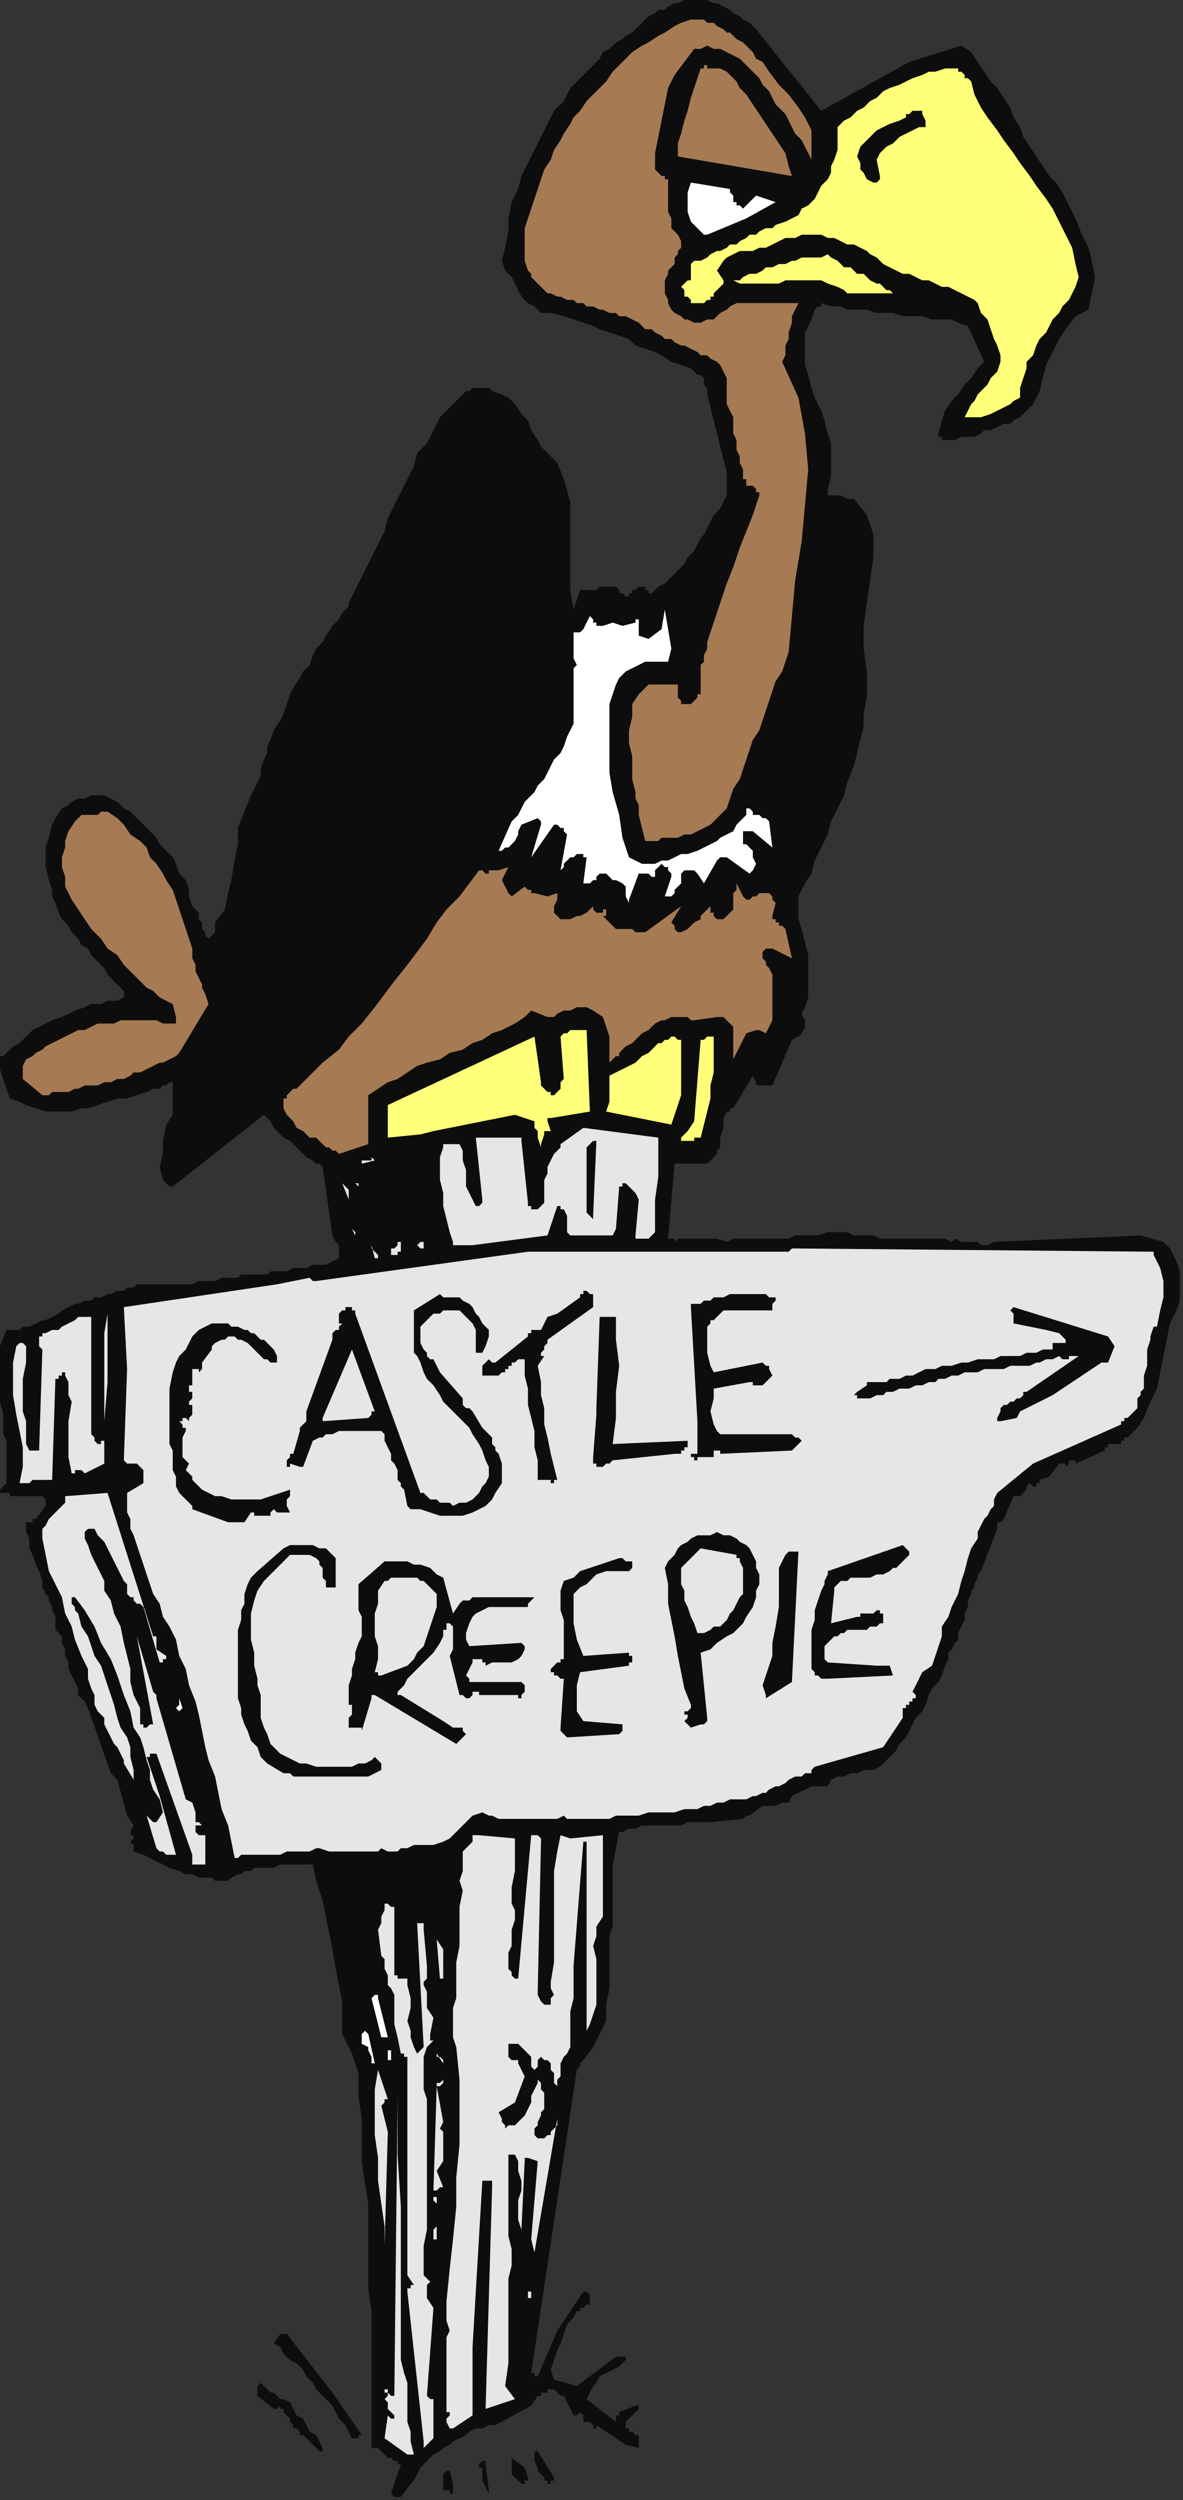 <?xml version="1.0" encoding="UTF-8" standalone="no"?>
<svg
   xmlns:dc="http://purl.org/dc/elements/1.1/"
   xmlns:cc="http://creativecommons.org/ns#"
   xmlns:rdf="http://www.w3.org/1999/02/22-rdf-syntax-ns#"
   xmlns:svg="http://www.w3.org/2000/svg"
   xmlns="http://www.w3.org/2000/svg"
   xmlns:sodipodi="http://sodipodi.sourceforge.net/DTD/sodipodi-0.dtd"
   xmlns:inkscape="http://www.inkscape.org/namespaces/inkscape"
   version="1.0"
   width="96.044mm"
   height="202.935mm"
   id="svg143"
   sodipodi:docname="CBIRD028.WMF">
  <rect width="100%" height="100%" fill="#333333" stroke="none"/>
  <sodipodi:namedview
     pagecolor="#ffffff"
     bordercolor="#666666"
     borderopacity="1"
     objecttolerance="10"
     gridtolerance="10"
     guidetolerance="10"
     inkscape:pageopacity="0"
     inkscape:pageshadow="2"
     inkscape:window-width="640"
     inkscape:window-height="480"
     id="namedview145" />
  <defs
     id="defs3">
    <pattern
       id="WMFhbasepattern"
       patternUnits="userSpaceOnUse"
       width="6"
       height="6"
       x="0"
       y="0" />
  </defs>
  <path
     style="fill:#0e0d0d;fill-rule:evenodd;fill-opacity:1;stroke:none;"
     d="  M 122,766   L 122,766   L 123,766   L 123,766   L 123,766   L 126,762   L 127,761   L 128,759   L 129,757   L 130,756   L 132,754   L 133,753   L 135,752   L 136,751   L 138,750   L 139,749   L 141,748   L 143,747   L 144,746   L 146,745   L 148,745   L 150,744   L 151,744   L 151,744   L 152,744   L 152,744   L 163,738   L 165,735   L 166,735   L 166,734   L 167,734   L 168,734   L 168,734   L 168,733   L 168,733   L 168,733   L 169,733   L 169,733   L 170,733   L 170,733   L 171,734   L 171,734   L 172,735   L 173,735   L 176,741   L 177,741   L 177,741   L 177,741   L 178,740   L 179,741   L 179,741   L 179,742   L 179,743   L 180,743   L 181,743   L 181,743   L 182,744   L 182,745   L 182,745   L 183,745   L 183,744   L 192,750   L 196,751   L 196,751   L 196,751   L 196,750   L 196,750   L 196,747   L 195,747   L 195,747   L 194,746   L 194,746   L 193,746   L 193,745   L 192,745   L 192,744   L 192,743   L 193,742   L 193,742   L 194,741   L 194,741   L 195,740   L 195,740   L 196,739   L 196,738   L 196,738   L 195,738   L 195,738   L 190,740   L 190,741   L 189,741   L 189,742   L 189,743   L 180,736   L 181,734   L 182,732   L 183,731   L 184,729   L 186,728   L 188,727   L 190,726   L 192,724   L 192,724   L 192,724   L 192,723   L 192,723   L 189,723   L 177,732   L 170,730   L 169,727   L 170,724   L 171,721   L 172,719   L 173,716   L 174,713   L 176,711   L 177,709   L 178,709   L 178,708   L 179,708   L 179,708   L 179,708   L 180,707   L 180,707   L 181,707   L 181,704   L 181,704   L 180,703   L 180,703   L 179,703   L 171,715   L 165,729   L 164,729   L 164,729   L 164,728   L 163,728   L 177,635   L 178,634   L 178,634   L 178,633   L 179,632   L 182,628   L 184,624   L 186,620   L 186,615   L 187,610   L 187,604   L 187,599   L 187,594   L 188,591   L 188,588   L 188,586   L 188,583   L 188,578   L 188,572   L 189,567   L 190,562   L 191,562   L 193,561   L 195,561   L 197,560   L 199,560   L 200,560   L 202,560   L 203,560   L 206,560   L 208,560   L 209,560   L 211,559   L 213,559   L 215,559   L 216,559   L 218,559   L 228,558   L 228,558   L 229,557   L 229,557   L 230,557   L 234,554   L 236,554   L 238,554   L 240,553   L 242,553   L 243,551   L 245,550   L 247,549   L 249,548   L 249,548   L 249,548   L 249,548   L 250,548   L 250,548   L 251,548   L 252,548   L 252,548   L 252,548   L 253,548   L 253,548   L 254,548   L 255,546   L 257,545   L 259,545   L 261,544   L 263,544   L 265,543   L 268,543   L 270,542   L 272,540   L 273,539   L 275,537   L 276,535   L 278,533   L 279,531   L 280,529   L 281,527   L 283,525   L 284,523   L 285,520   L 286,518   L 288,516   L 289,514   L 290,511   L 291,509   L 291,508   L 291,508   L 291,508   L 291,507   L 292,506   L 293,504   L 294,503   L 294,501   L 295,499   L 296,497   L 296,495   L 297,493   L 297,492   L 297,491   L 298,489   L 298,488   L 299,487   L 299,486   L 300,484   L 300,483   L 300,483   L 301,482   L 301,482   L 301,482   L 306,469   L 306,468   L 306,467   L 307,467   L 308,466   L 311,459   L 312,459   L 312,459   L 313,459   L 314,458   L 314,458   L 315,457   L 315,456   L 316,455   L 316,455   L 317,456   L 317,456   L 318,456   L 318,455   L 319,455   L 319,454   L 319,454   L 322,453   L 325,449   L 326,449   L 326,449   L 327,449   L 327,450   L 328,449   L 328,449   L 328,448   L 329,448   L 329,448   L 330,448   L 330,449   L 330,449   L 339,445   L 339,444   L 340,444   L 340,443   L 340,443   L 341,443   L 341,443   L 342,443   L 343,443   L 344,443   L 344,442   L 345,442   L 345,441   L 346,441   L 347,440   L 348,439   L 349,438   L 351,435   L 353,430   L 355,426   L 356,421   L 357,416   L 358,411   L 359,406   L 361,402   L 362,399   L 362,396   L 362,393   L 362,390   L 361,387   L 360,385   L 359,383   L 357,381   L 350,379   L 305,381   L 303,382   L 301,382   L 300,381   L 298,381   L 296,381   L 295,381   L 293,380   L 292,381   L 290,380   L 288,380   L 286,380   L 284,380   L 282,380   L 280,380   L 278,380   L 276,380   L 274,380   L 272,380   L 270,380   L 268,379   L 266,379   L 264,379   L 262,379   L 260,378   L 258,378   L 256,378   L 254,378   L 251,379   L 249,379   L 247,379   L 244,379   L 242,380   L 240,380   L 238,380   L 235,380   L 233,380   L 231,380   L 229,380   L 227,380   L 225,380   L 223,381   L 220,380   L 209,380   L 209,380   L 208,380   L 208,380   L 207,381   L 207,380   L 206,380   L 205,380   L 205,380   L 207,357   L 217,357   L 218,356   L 218,356   L 219,355   L 219,355   L 220,354   L 220,353   L 221,352   L 221,351   L 221,349   L 222,346   L 222,343   L 223,341   L 224,341   L 224,340   L 225,340   L 225,340   L 231,330   L 231,330   L 231,330   L 231,330   L 231,330   L 232,332   L 232,333   L 233,333   L 233,333   L 234,333   L 235,333   L 236,333   L 236,333   L 237,333   L 243,319   L 245,318   L 246,317   L 247,315   L 247,313   L 246,311   L 247,309   L 248,306   L 248,303   L 248,301   L 248,297   L 248,293   L 247,289   L 246,285   L 245,282   L 245,278   L 245,275   L 247,271   L 249,268   L 250,264   L 252,260   L 254,256   L 255,252   L 257,248   L 259,244   L 260,240   L 262,235   L 263,231   L 264,227   L 265,223   L 265,219   L 266,214   L 266,210   L 266,206   L 265,199   L 265,192   L 266,185   L 267,178   L 268,171   L 268,164   L 266,158   L 262,153   L 261,153   L 260,153   L 258,152   L 257,152   L 256,152   L 255,152   L 255,152   L 254,152   L 254,151   L 254,151   L 254,150   L 254,150   L 255,146   L 255,143   L 255,140   L 255,136   L 254,133   L 253,129   L 252,126   L 250,122   L 249,119   L 248,115   L 247,112   L 247,109   L 247,105   L 247,102   L 249,98   L 250,95   L 251,94   L 251,94   L 252,94   L 252,93   L 255,94   L 258,94   L 260,95   L 263,95   L 266,95   L 269,96   L 271,96   L 274,96   L 277,97   L 280,97   L 283,97   L 286,98   L 289,98   L 292,98   L 294,99   L 297,100   L 302,111   L 300,113   L 298,116   L 296,118   L 294,121   L 292,123   L 290,126   L 289,129   L 288,133   L 288,134   L 289,134   L 289,135   L 289,135   L 291,135   L 293,135   L 295,134   L 297,134   L 299,134   L 301,133   L 302,132   L 304,132   L 306,131   L 308,130   L 310,130   L 311,129   L 313,128   L 314,127   L 316,125   L 317,124   L 319,120   L 320,116   L 321,112   L 323,108   L 325,104   L 327,101   L 330,97   L 334,95   L 335,90   L 336,85   L 335,80   L 334,76   L 332,72   L 330,67   L 328,63   L 326,59   L 324,56   L 322,54   L 320,51   L 318,48   L 316,45   L 314,42   L 313,39   L 311,36   L 310,33   L 308,30   L 306,27   L 304,25   L 302,22   L 300,19   L 298,16   L 295,14   L 279,19   L 252,34   L 232,9   L 231,8   L 230,7   L 228,6   L 227,5   L 225,4   L 224,3   L 222,2   L 220,1   L 219,1   L 217,0   L 215,0   L 214,0   L 212,0   L 210,0   L 208,1   L 207,1   L 205,2   L 204,3   L 202,3   L 201,4   L 199,5   L 198,6   L 197,7   L 195,9   L 194,10   L 192,11   L 191,12   L 189,13   L 188,14   L 187,15   L 185,16   L 184,18   L 181,21   L 178,24   L 175,27   L 173,31   L 170,34   L 168,38   L 166,42   L 164,46   L 162,50   L 160,54   L 159,58   L 157,62   L 156,67   L 156,71   L 155,76   L 154,80   L 155,83   L 157,85   L 158,87   L 159,89   L 160,91   L 162,93   L 164,94   L 166,96   L 169,96   L 173,97   L 176,98   L 179,99   L 182,100   L 184,101   L 187,102   L 190,103   L 193,104   L 195,106   L 198,107   L 201,108   L 203,109   L 206,111   L 209,112   L 212,113   L 213,114   L 214,115   L 215,115   L 216,116   L 216,118   L 217,119   L 217,120   L 217,121   L 218,125   L 219,129   L 220,133   L 221,137   L 222,141   L 223,145   L 223,148   L 223,152   L 222,154   L 221,156   L 219,158   L 218,160   L 217,162   L 216,164   L 215,165   L 214,167   L 213,169   L 211,171   L 210,173   L 209,174   L 207,176   L 206,177   L 204,179   L 202,180   L 200,182   L 200,182   L 199,182   L 199,182   L 199,181   L 198,181   L 198,180   L 197,180   L 197,180   L 196,180   L 195,181   L 195,181   L 194,181   L 194,182   L 193,182   L 193,183   L 192,183   L 192,183   L 191,182   L 190,182   L 190,181   L 189,180   L 188,180   L 187,180   L 186,180   L 185,180   L 184,180   L 183,181   L 182,181   L 181,181   L 180,181   L 179,181   L 178,181   L 176,187   L 176,187   L 176,187   L 176,187   L 176,187   L 175,181   L 175,174   L 175,167   L 175,160   L 175,154   L 173,147   L 171,142   L 166,137   L 165,135   L 163,132   L 162,129   L 160,127   L 158,124   L 156,122   L 154,121   L 151,120   L 150,119   L 148,119   L 147,119   L 145,119   L 144,120   L 143,120   L 142,121   L 141,122   L 138,125   L 135,128   L 133,132   L 131,136   L 128,139   L 127,143   L 125,147   L 123,151   L 121,155   L 119,159   L 118,163   L 116,167   L 114,171   L 112,175   L 110,179   L 108,183   L 107,185   L 107,186   L 106,187   L 105,188   L 104,190   L 102,192   L 100,195   L 99,197   L 97,199   L 96,201   L 95,204   L 93,206   L 92,208   L 90,211   L 89,213   L 88,216   L 87,219   L 86,221   L 84,224   L 83,227   L 82,229   L 82,231   L 81,233   L 80,236   L 80,238   L 79,240   L 78,242   L 77,244   L 75,249   L 73,254   L 73,259   L 72,264   L 71,270   L 70,274   L 69,279   L 66,283   L 66,285   L 66,286   L 65,287   L 64,288   L 63,287   L 63,286   L 62,285   L 62,283   L 61,282   L 61,280   L 60,279   L 59,278   L 58,275   L 58,273   L 57,270   L 55,268   L 54,265   L 53,263   L 51,261   L 49,259   L 48,257   L 46,255   L 44,253   L 42,251   L 40,249   L 38,248   L 36,246   L 34,245   L 32,244   L 30,244   L 28,244   L 26,245   L 24,245   L 22,246   L 21,247   L 19,248   L 17,251   L 16,253   L 15,257   L 14,260   L 14,263   L 14,266   L 15,270   L 16,273   L 16,275   L 17,277   L 18,280   L 19,282   L 21,284   L 22,286   L 24,288   L 25,290   L 27,291   L 28,293   L 30,295   L 32,297   L 33,299   L 35,301   L 37,303   L 38,304   L 38,305   L 38,305   L 38,306   L 38,306   L 36,307   L 33,307   L 31,308   L 28,308   L 26,309   L 23,310   L 21,311   L 19,312   L 16,313   L 14,314   L 12,315   L 10,316   L 8,318   L 6,320   L 4,321   L 2,323   L 1,324   L 1,324   L 1,324   L 0,324   L 0,328   L 1,331   L 2,334   L 3,337   L 6,338   L 8,339   L 11,340   L 14,341   L 16,341   L 19,341   L 22,341   L 25,340   L 27,340   L 30,339   L 33,338   L 36,337   L 39,337   L 42,336   L 45,335   L 47,334   L 48,334   L 49,334   L 50,333   L 50,333   L 51,333   L 52,332   L 52,332   L 53,332   L 53,342   L 51,345   L 50,350   L 50,354   L 49,358   L 50,362   L 51,363   L 51,363   L 52,364   L 53,364   L 81,342   L 82,343   L 83,344   L 84,346   L 85,347   L 86,348   L 87,349   L 89,350   L 90,351   L 91,352   L 92,353   L 93,354   L 94,355   L 96,356   L 97,357   L 98,357   L 99,358   L 102,379   L 103,381   L 104,382   L 104,384   L 104,386   L 102,387   L 100,388   L 98,388   L 96,388   L 94,389   L 92,389   L 90,389   L 88,390   L 87,390   L 85,390   L 83,390   L 82,391   L 80,391   L 79,391   L 77,391   L 76,391   L 74,391   L 73,392   L 71,392   L 69,392   L 68,392   L 66,393   L 65,393   L 63,393   L 62,393   L 61,393   L 59,394   L 58,394   L 56,394   L 55,394   L 54,394   L 52,394   L 51,394   L 50,394   L 48,394   L 47,394   L 46,394   L 44,394   L 43,394   L 42,394   L 41,395   L 39,395   L 38,396   L 36,396   L 34,397   L 33,397   L 31,398   L 29,398   L 28,399   L 26,399   L 24,400   L 23,400   L 21,401   L 19,402   L 18,403   L 16,404   L 14,405   L 13,405   L 11,406   L 9,407   L 7,407   L 6,408   L 4,408   L 2,408   L 0,413   L 0,419   L 0,425   L 0,430   L 1,434   L 1,437   L 1,440   L 2,442   L 2,455   L 0,457   L 0,457   L 0,458   L 0,458   L 0,458   L 3,458   L 3,459   L 4,459   L 4,459   L 4,459   L 13,459   L 13,459   L 14,460   L 14,461   L 14,462   L 11,466   L 10,466   L 10,466   L 10,467   L 9,467   L 9,467   L 9,467   L 8,467   L 8,468   L 8,470   L 9,472   L 9,475   L 10,477   L 11,480   L 12,482   L 13,485   L 13,487   L 14,489   L 15,490   L 15,491   L 16,493   L 16,494   L 17,496   L 17,497   L 17,498   L 17,498   L 17,499   L 17,499   L 17,500   L 19,502   L 19,504   L 20,506   L 20,508   L 21,510   L 21,512   L 22,514   L 23,516   L 24,518   L 24,520   L 26,522   L 27,524   L 34,544   L 34,544   L 35,545   L 35,545   L 36,546   L 39,557   L 41,560   L 40,562   L 40,563   L 41,563   L 41,564   L 41,564   L 40,565   L 41,566   L 41,567   L 41,568   L 44,569   L 46,570   L 48,571   L 50,572   L 52,573   L 55,574   L 57,575   L 59,575   L 61,576   L 63,576   L 65,576   L 66,577   L 68,577   L 70,577   L 71,576   L 73,575   L 74,575   L 75,574   L 77,574   L 78,573   L 80,573   L 81,573   L 82,573   L 84,573   L 86,572   L 87,572   L 88,572   L 90,572   L 91,572   L 93,572   L 94,572   L 96,572   L 97,577   L 99,583   L 100,588   L 101,593   L 102,598   L 103,604   L 104,609   L 105,614   L 105,617   L 105,619   L 105,621   L 105,624   L 108,630   L 110,636   L 110,643   L 111,650   L 111,656   L 111,663   L 112,670   L 113,676   L 113,677   L 113,678   L 113,678   L 113,679   L 113,683   L 113,687   L 113,691   L 113,695   L 113,702   L 114,709   L 114,716   L 114,723   L 114,730   L 114,737   L 114,744   L 114,751   L 115,751   L 115,751   L 116,751   L 117,752   L 117,752   L 118,753   L 118,753   L 119,754   L 119,754   L 120,754   L 120,754   L 121,755   L 121,755   L 122,755   L 122,756   L 123,756   L 120,765   L 120,765   L 121,766   L 121,766   L 122,766  z "
     id="path5" />
  <path
     style="fill:#0e0d0d;fill-rule:evenodd;fill-opacity:1;stroke:none;"
     d="  M 139,765   L 139,762   L 138,758   L 137,758   L 137,757   L 137,757   L 137,758   L 136,759   L 136,760   L 136,761   L 136,762   L 136,763   L 136,764   L 137,764   L 138,764   L 138,764   L 138,765   L 138,765   L 139,765  z "
     id="path7" />
  <path
     style="fill:#0e0d0d;fill-rule:evenodd;fill-opacity:1;stroke:none;"
     d="  M 150,764   L 149,756   L 149,755   L 149,755   L 149,755   L 148,755   L 148,755   L 148,755   L 147,756   L 147,757   L 147,757   L 147,757   L 148,757   L 148,758   L 148,760   L 148,761   L 149,763   L 150,765   L 150,765   L 150,764   L 150,764   L 150,764  z "
     id="path9" />
  <path
     style="fill:#0e0d0d;fill-rule:evenodd;fill-opacity:1;stroke:none;"
     d="  M 161,762   L 161,761   L 161,761   L 162,761   L 162,760   L 161,757   L 157,754   L 157,755   L 157,756   L 157,758   L 157,759   L 158,760   L 159,761   L 160,762   L 160,762   L 161,762   L 161,762   L 161,762   L 161,762  z "
     id="path11" />
  <path
     style="fill:#0e0d0d;fill-rule:evenodd;fill-opacity:1;stroke:none;"
     d="  M 168,762   L 169,762   L 169,761   L 170,761   L 170,760   L 165,752   L 165,752   L 165,752   L 165,752   L 164,752   L 164,753   L 164,754   L 164,755   L 165,757   L 165,758   L 166,759   L 167,760   L 167,761   L 168,761   L 168,761   L 168,762   L 168,762  z "
     id="path13" />
  <path
     style="fill:#e6e6e8;fill-rule:evenodd;fill-opacity:1;stroke:none;"
     d="  M 125,753   L 125,753   L 126,753   L 126,753   L 127,753   L 126,749   L 126,746   L 125,743   L 125,739   L 125,735   L 125,731   L 124,728   L 123,724   L 123,708   L 123,692   L 123,677   L 122,661   L 122,656   L 122,652   L 122,647   L 122,643   L 121,735   L 121,735   L 121,735   L 120,735   L 120,735   L 120,735   L 119,734   L 119,733   L 119,733   L 119,733   L 119,733   L 118,733   L 118,733   L 118,733   L 118,734   L 119,734   L 119,735   L 118,736   L 119,737   L 119,738   L 119,739   L 121,741   L 121,741   L 121,742   L 120,742   L 120,742   L 120,742   L 120,742   L 120,742   L 119,741   L 118,748   L 125,753   L 125,753   L 125,753   L 125,753   L 125,753  z "
     id="path15" />
  <path
     style="fill:#0e0d0d;fill-rule:evenodd;fill-opacity:1;stroke:none;"
     d="  M 99,752   L 99,752   L 99,752   L 99,751   L 99,751   L 98,749   L 97,747   L 95,746   L 94,744   L 93,742   L 91,741   L 90,739   L 89,737   L 87,736   L 86,736   L 85,735   L 84,734   L 83,734   L 82,733   L 81,732   L 80,731   L 80,731   L 80,731   L 79,732   L 79,732   L 79,735   L 84,739   L 84,739   L 85,739   L 85,739   L 86,738   L 86,739   L 87,739   L 87,740   L 88,741   L 89,742   L 89,742   L 89,743   L 90,744   L 90,745   L 91,745   L 92,746   L 92,747   L 93,747   L 94,748   L 95,749   L 95,749   L 98,752   L 99,752   L 99,752   L 99,752   L 99,752  z "
     id="path17" />
  <path
     style="fill:#e6e6e8;fill-rule:evenodd;fill-opacity:1;stroke:none;"
     d="  M 130,751   L 133,748   L 133,736   L 132,736   L 132,736   L 131,735   L 131,735   L 133,708   L 131,705   L 131,701   L 131,701   L 131,701   L 131,701   L 132,700   L 131,699   L 130,698   L 130,696   L 130,695   L 130,689   L 131,684   L 131,678   L 131,673   L 131,668   L 131,663   L 131,659   L 131,655   L 131,651   L 131,648   L 131,644   L 130,641   L 130,638   L 130,635   L 130,631   L 131,628   L 131,628   L 132,627   L 132,627   L 133,626   L 132,626   L 132,625   L 132,624   L 132,624   L 133,619   L 131,616   L 131,615   L 131,614   L 131,613   L 131,612   L 131,612   L 131,611   L 131,611   L 131,611   L 130,609   L 130,608   L 131,607   L 131,606   L 131,605   L 131,605   L 131,605   L 131,604   L 131,604   L 131,604   L 131,603   L 131,603   L 130,592   L 130,591   L 130,591   L 130,590   L 130,590   L 128,590   L 130,628   L 129,629   L 129,629   L 129,629   L 128,630   L 127,628   L 126,625   L 126,623   L 125,620   L 126,616   L 126,613   L 125,609   L 125,606   L 125,607   L 124,607   L 124,607   L 124,607   L 123,607   L 122,607   L 122,606   L 121,606   L 121,585   L 121,585   L 120,585   L 119,584   L 118,584   L 118,586   L 117,588   L 117,590   L 116,592   L 117,600   L 118,601   L 118,603   L 118,604   L 119,606   L 119,607   L 119,609   L 120,610   L 121,612   L 121,616   L 121,621   L 122,625   L 123,630   L 123,630   L 124,630   L 124,631   L 125,631   L 125,698   L 127,701   L 126,701   L 126,702   L 125,702   L 125,703   L 130,749   L 130,751   L 130,751   L 130,751   L 130,751   L 130,751  z "
     id="path19" />
  <path
     style="fill:#0e0d0d;fill-rule:evenodd;fill-opacity:1;stroke:none;"
     d="  M 109,748   L 110,748   L 110,748   L 110,747   L 111,747   L 102,734   L 88,716   L 86,716   L 84,719   L 86,720   L 87,722   L 89,724   L 91,725   L 93,727   L 94,729   L 96,731   L 97,733   L 99,735   L 100,736   L 102,738   L 103,740   L 104,742   L 106,744   L 107,746   L 108,748   L 108,748   L 109,748   L 109,748   L 109,748  z "
     id="path21" />
  <path
     style="fill:#e6e6e8;fill-rule:evenodd;fill-opacity:1;stroke:none;"
     d="  M 139,745   L 145,741   L 145,720   L 148,669   L 149,669   L 149,669   L 149,669   L 150,669   L 150,669   L 151,669   L 151,670   L 151,671   L 149,739   L 158,736   L 155,732   L 156,725   L 156,718   L 156,711   L 156,704   L 156,699   L 157,695   L 157,690   L 156,686   L 156,681   L 156,677   L 156,672   L 156,668   L 156,666   L 156,664   L 156,663   L 156,661   L 156,661   L 157,661   L 157,661   L 158,661   L 159,663   L 159,666   L 160,669   L 160,672   L 159,675   L 159,678   L 159,681   L 160,684   L 161,663   L 161,663   L 161,662   L 162,662   L 162,662   L 165,663   L 163,687   L 164,691   L 171,650   L 171,651   L 171,652   L 170,653   L 170,653   L 169,654   L 169,655   L 168,655   L 167,656   L 166,656   L 166,656   L 165,656   L 165,656   L 165,656   L 164,655   L 164,654   L 164,653   L 165,652   L 165,651   L 166,649   L 166,648   L 167,647   L 167,645   L 167,644   L 167,642   L 166,641   L 166,639   L 165,638   L 165,637   L 165,639   L 164,641   L 163,643   L 163,645   L 162,647   L 161,649   L 159,651   L 158,652   L 157,652   L 156,652   L 156,652   L 155,653   L 155,652   L 154,651   L 154,650   L 153,648   L 158,645   L 161,637   L 159,633   L 159,632   L 158,632   L 158,632   L 157,632   L 156,631   L 156,630   L 156,628   L 156,627   L 157,627   L 157,627   L 158,627   L 159,627   L 160,628   L 161,629   L 161,629   L 162,630   L 163,631   L 163,633   L 163,634   L 164,635   L 165,634   L 165,633   L 165,633   L 165,632   L 165,632   L 165,632   L 166,631   L 166,631   L 167,632   L 168,632   L 169,633   L 169,634   L 169,635   L 170,636   L 170,637   L 170,638   L 170,639   L 171,640   L 171,641   L 171,642   L 171,640   L 171,638   L 172,637   L 172,635   L 172,633   L 173,631   L 174,630   L 175,628   L 175,624   L 175,621   L 175,617   L 176,613   L 176,611   L 176,606   L 176,603   L 179,565   L 179,565   L 179,565   L 179,565   L 180,565   L 180,623   L 181,621   L 182,618   L 183,615   L 183,613   L 183,610   L 183,607   L 183,604   L 183,601   L 182,597   L 183,594   L 183,591   L 185,588   L 185,563   L 175,564   L 172,563   L 171,568   L 170,574   L 170,579   L 170,585   L 170,591   L 170,596   L 170,602   L 169,608   L 169,610   L 170,612   L 169,613   L 169,615   L 169,615   L 169,615   L 168,615   L 168,615   L 167,615   L 166,614   L 165,612   L 165,611   L 166,565   L 166,565   L 166,564   L 166,564   L 166,564   L 165,563   L 165,563   L 164,563   L 163,563   L 159,607   L 159,607   L 159,607   L 159,607   L 158,607   L 158,607   L 157,606   L 157,605   L 156,604   L 156,602   L 156,599   L 157,597   L 157,594   L 157,592   L 158,589   L 158,586   L 157,584   L 157,579   L 158,574   L 158,569   L 158,564   L 147,563   L 147,563   L 147,563   L 146,563   L 145,563   L 145,564   L 145,565   L 144,566   L 144,566   L 143,567   L 142,568   L 142,568   L 142,569   L 142,572   L 142,574   L 141,577   L 142,580   L 141,585   L 141,591   L 141,597   L 140,602   L 140,606   L 140,609   L 140,613   L 139,616   L 139,619   L 139,622   L 139,625   L 140,628   L 141,638   L 141,648   L 141,658   L 140,668   L 140,677   L 139,687   L 138,696   L 137,706   L 137,709   L 137,712   L 138,715   L 137,717   L 137,738   L 137,739   L 137,739   L 137,740   L 138,740   L 138,741   L 137,742   L 137,742   L 137,743   L 138,745   L 138,745   L 138,745   L 139,745   L 139,745  z "
     id="path23" />
  <path
     style="fill:#ffffff;fill-rule:evenodd;fill-opacity:1;stroke:none;"
     d="  M 119,729   L 119,718   L 119,730   L 119,730   L 119,729   L 119,729   L 119,729  z "
     id="path25" />
  <path
     style="fill:#ffffff;fill-rule:evenodd;fill-opacity:1;stroke:none;"
     d="  M 118,710   L 118,710   L 118,709   L 118,709   L 118,709   L 118,710  z "
     id="path27" />
  <path
     style="fill:#e6e6e8;fill-rule:evenodd;fill-opacity:1;stroke:none;"
     d="  M 162,705   L 163,705   L 163,704   L 163,704   L 163,703   L 163,703   L 163,703   L 163,703   L 162,703   L 162,703   L 162,704   L 162,705   L 162,706   L 162,706   L 162,705   L 162,705   L 162,705  z "
     id="path29" />
  <path
     style="fill:#e6e6e8;fill-rule:evenodd;fill-opacity:1;stroke:none;"
     d="  M 118,689   L 119,654   L 117,646   L 118,645   L 118,645   L 118,644   L 119,644   L 116,635   L 115,641   L 115,648   L 115,655   L 116,662   L 116,669   L 117,676   L 118,683   L 118,689  z "
     id="path31" />
  <path
     style="fill:#e6e6e8;fill-rule:evenodd;fill-opacity:1;stroke:none;"
     d="  M 134,687   L 134,687   L 134,686   L 134,686   L 134,686   L 134,686   L 134,686   L 134,685   L 134,685   L 134,684   L 134,684   L 134,683   L 134,683   L 134,683   L 133,684   L 133,686   L 133,687   L 133,687   L 133,687   L 134,687   L 134,687  z "
     id="path33" />
  <path
     style="fill:#ffffff;fill-rule:evenodd;fill-opacity:1;stroke:none;"
     d="  M 134,675   L 134,675   L 134,675   L 134,674   L 134,674   L 134,674   L 134,674   L 133,674   L 133,674   L 133,674   L 133,675   L 133,675   L 134,676   L 134,676   L 134,675   L 134,675   L 134,675  z "
     id="path35" />
  <path
     style="fill:#e6e6e8;fill-rule:evenodd;fill-opacity:1;stroke:none;"
     d="  M 134,672   L 134,672   L 134,672   L 135,671   L 136,671   L 134,666   L 136,663   L 136,655   L 136,654   L 136,654   L 135,653   L 135,653   L 136,651   L 134,640   L 134,640   L 135,640   L 136,639   L 136,639   L 136,638   L 135,639   L 134,639   L 134,640   L 133,672   L 133,672   L 133,672   L 134,672   L 134,672  z "
     id="path37" />
  <path
     style="fill:#ffffff;fill-rule:evenodd;fill-opacity:1;stroke:none;"
     d="  M 136,633   L 136,633   L 136,633   L 136,633   L 136,633   L 136,632   L 135,631   L 134,631   L 134,630   L 136,633   L 136,633   L 136,633   L 136,633   L 136,633  z "
     id="path39" />
  <path
     style="fill:#ffffff;fill-rule:evenodd;fill-opacity:1;stroke:none;"
     d="  M 114,633   L 115,633   L 115,633   L 115,633   L 115,633   L 113,624   L 113,624   L 112,623   L 111,624   L 111,624   L 111,625   L 111,625   L 111,626   L 111,627   L 113,628   L 113,629   L 114,631   L 114,633   L 114,633   L 114,633   L 114,633   L 114,633  z "
     id="path41" />
  <path
     style="fill:#ffffff;fill-rule:evenodd;fill-opacity:1;stroke:none;"
     d="  M 119,632   L 119,632   L 120,632   L 120,632   L 120,632   L 120,629   L 120,629   L 120,629   L 119,629   L 119,629   L 119,632   L 119,632   L 119,632   L 119,632   L 119,632  z "
     id="path43" />
  <path
     style="fill:#ffffff;fill-rule:evenodd;fill-opacity:1;stroke:none;"
     d="  M 118,625   L 118,625   L 118,625   L 119,625   L 119,625   L 116,613   L 116,612   L 116,611   L 116,611   L 116,610   L 116,610   L 116,611   L 116,611   L 116,612   L 116,612   L 115,612   L 115,612   L 114,613   L 117,625   L 118,625   L 118,625   L 118,625   L 118,625  z "
     id="path45" />
  <path
     style="fill:#e6e6e8;fill-rule:evenodd;fill-opacity:1;stroke:none;"
     d="  M 136,607   L 136,598   L 134,595   L 135,607   L 135,607   L 135,607   L 135,607   L 136,607  z "
     id="path47" />
  <path
     style="fill:#e6e6e8;fill-rule:evenodd;fill-opacity:1;stroke:none;"
     d="  M 59,572   L 63,572   L 63,563   L 63,563   L 62,563   L 61,563   L 60,562   L 60,562   L 60,561   L 60,561   L 60,560   L 61,560   L 61,560   L 61,560   L 62,560   L 62,560   L 61,559   L 61,559   L 60,559   L 60,559   L 60,559   L 60,558   L 60,558   L 60,558   L 60,557   L 60,556   L 60,556   L 59,553   L 57,552   L 48,521   L 48,521   L 48,520   L 48,520   L 47,519   L 42,502   L 47,529   L 47,529   L 46,529   L 46,529   L 45,530   L 45,530   L 45,530   L 45,530   L 44,530   L 44,529   L 44,529   L 44,529   L 43,529   L 43,526   L 43,524   L 42,522   L 41,520   L 40,516   L 40,512   L 39,508   L 38,504   L 37,499   L 35,495   L 34,491   L 32,488   L 32,485   L 31,483   L 30,481   L 29,479   L 28,477   L 27,474   L 26,472   L 26,470   L 26,470   L 27,469   L 27,469   L 28,469   L 28,469   L 28,469   L 28,469   L 29,469   L 30,471   L 32,473   L 33,475   L 34,477   L 35,479   L 36,481   L 37,483   L 38,485   L 39,486   L 39,487   L 39,488   L 39,489   L 40,490   L 41,490   L 41,491   L 42,492   L 42,492   L 43,492   L 43,492   L 44,493   L 49,510   L 50,510   L 50,510   L 50,509   L 51,509   L 51,509   L 51,508   L 51,508   L 51,508   L 48,506   L 48,506   L 48,505   L 48,504   L 48,503   L 48,503   L 48,502   L 47,502   L 47,502   L 33,458   L 20,459   L 20,460   L 20,460   L 20,461   L 19,462   L 18,463   L 17,464   L 16,465   L 15,466   L 14,468   L 13,469   L 13,471   L 13,472   L 14,477   L 15,482   L 17,486   L 19,490   L 20,495   L 22,499   L 23,503   L 25,508   L 26,510   L 27,512   L 27,515   L 28,518   L 29,520   L 29,523   L 30,525   L 32,527   L 32,529   L 33,531   L 34,533   L 35,535   L 36,536   L 37,538   L 38,540   L 38,541   L 41,546   L 41,543   L 40,539   L 40,536   L 39,533   L 37,530   L 36,527   L 35,523   L 34,520   L 33,517   L 32,514   L 31,511   L 29,508   L 28,505   L 27,502   L 25,499   L 24,495   L 23,494   L 23,493   L 22,492   L 22,491   L 22,491   L 22,490   L 23,490   L 23,490   L 26,494   L 29,499   L 31,504   L 34,509   L 36,514   L 38,520   L 40,525   L 41,530   L 43,533   L 44,536   L 45,540   L 46,543   L 46,546   L 47,549   L 49,552   L 50,556   L 48,559   L 47,559   L 47,559   L 46,558   L 45,557   L 48,567   L 49,568   L 50,568   L 50,568   L 51,569   L 52,569   L 53,569   L 54,569   L 54,569   L 49,551   L 45,539   L 46,539   L 46,538   L 47,538   L 47,538   L 48,538   L 48,538   L 48,538   L 48,538   L 59,569   L 59,569   L 59,570   L 59,570   L 59,571   L 59,571   L 59,571   L 59,571   L 59,572  z "
     id="path49" />
  <path
     style="fill:#e6e6e8;fill-rule:evenodd;fill-opacity:1;stroke:none;"
     d="  M 73,570   L 74,569   L 75,569   L 77,569   L 78,569   L 79,569   L 81,569   L 82,569   L 84,569   L 86,569   L 88,568   L 90,568   L 91,568   L 93,568   L 95,568   L 97,567   L 98,567   L 101,568   L 103,568   L 105,568   L 107,568   L 109,568   L 111,568   L 113,568   L 115,568   L 116,568   L 116,568   L 117,567   L 117,567   L 119,568   L 120,568   L 122,568   L 123,567   L 125,567   L 127,566   L 128,566   L 130,566   L 133,566   L 136,565   L 138,564   L 140,562   L 141,561   L 143,559   L 145,557   L 148,556   L 150,557   L 151,557   L 153,558   L 154,558   L 156,558   L 157,558   L 159,558   L 160,558   L 162,558   L 163,558   L 165,558   L 166,558   L 168,558   L 169,558   L 171,558   L 173,557   L 174,558   L 177,558   L 179,558   L 181,558   L 183,558   L 185,558   L 187,558   L 189,557   L 192,557   L 194,557   L 196,557   L 199,556   L 201,556   L 203,556   L 205,556   L 207,556   L 210,555   L 212,555   L 214,555   L 216,554   L 218,554   L 220,553   L 222,553   L 224,552   L 226,552   L 227,552   L 229,552   L 231,551   L 232,551   L 234,550   L 235,550   L 236,549   L 238,548   L 239,548   L 241,547   L 242,546   L 244,545   L 246,545   L 247,544   L 249,544   L 249,544   L 249,543   L 249,543   L 250,542   L 271,536   L 277,527   L 277,527   L 277,526   L 277,526   L 277,525   L 277,525   L 277,524   L 278,524   L 278,523   L 279,523   L 279,522   L 280,522   L 280,521   L 281,521   L 281,521   L 281,520   L 280,519   L 283,513   L 286,511   L 287,508   L 288,505   L 289,502   L 289,499   L 291,496   L 292,493   L 294,489   L 295,485   L 296,482   L 297,478   L 298,475   L 300,472   L 300,470   L 301,468   L 302,466   L 303,465   L 304,463   L 305,462   L 305,460   L 306,458   L 317,449   L 344,437   L 344,437   L 344,437   L 344,437   L 344,436   L 345,436   L 345,435   L 346,435   L 347,434   L 347,434   L 348,433   L 349,432   L 349,432   L 349,431   L 349,429   L 350,428   L 350,427   L 351,426   L 351,425   L 351,424   L 351,422   L 352,419   L 352,416   L 352,414   L 353,411   L 353,411   L 353,410   L 353,410   L 353,410   L 354,407   L 354,407   L 354,407   L 355,407   L 355,407   L 356,402   L 357,398   L 357,393   L 356,389   L 354,385   L 354,385   L 354,385   L 354,385   L 354,384   L 244,383   L 243,383   L 243,383   L 243,383   L 242,384   L 171,384   L 162,384   L 97,393   L 96,393   L 96,393   L 95,392   L 95,392   L 85,394   L 38,401   L 39,420   L 38,448   L 39,449   L 39,449   L 40,449   L 41,449   L 41,449   L 42,449   L 42,449   L 43,450   L 43,450   L 44,451   L 44,452   L 44,453   L 44,453   L 44,454   L 44,454   L 44,455   L 39,458   L 39,459   L 39,461   L 39,462   L 39,464   L 40,466   L 40,467   L 40,469   L 41,471   L 42,474   L 43,477   L 44,480   L 45,483   L 46,486   L 47,489   L 49,492   L 50,496   L 52,499   L 54,503   L 55,508   L 57,512   L 58,517   L 60,522   L 61,526   L 62,531   L 63,536   L 64,540   L 66,545   L 67,550   L 68,555   L 70,560   L 71,565   L 72,570   L 72,570   L 72,570   L 72,570   L 73,570  z "
     id="path51" />
  <path
     style="fill:#ffffff;fill-rule:evenodd;fill-opacity:1;stroke:none;"
     d="  M 44,554   L 44,554   L 44,554   L 44,553   L 44,553   L 44,553   L 44,554   L 44,555   L 44,554  z "
     id="path53" />
  <path
     style="fill:#0e0d0d;fill-rule:evenodd;fill-opacity:1;stroke:none;"
     d="  M 91,545   L 113,545   L 117,543   L 117,542   L 117,541   L 116,540   L 115,539   L 114,540   L 112,541   L 110,541   L 108,542   L 106,542   L 104,542   L 101,542   L 99,542   L 97,542   L 94,541   L 92,541   L 90,540   L 88,539   L 86,538   L 84,536   L 83,535   L 82,532   L 81,530   L 80,527   L 80,525   L 80,522   L 80,520   L 79,517   L 79,515   L 78,511   L 78,507   L 77,503   L 77,499   L 77,495   L 78,491   L 79,488   L 81,485   L 82,484   L 83,483   L 85,481   L 86,480   L 87,479   L 88,478   L 89,477   L 90,477   L 95,477   L 97,478   L 98,479   L 98,480   L 99,481   L 99,483   L 99,484   L 100,485   L 100,487   L 101,487   L 101,487   L 102,487   L 103,487   L 103,478   L 102,477   L 100,475   L 98,475   L 96,474   L 93,474   L 91,474   L 89,474   L 87,475   L 79,482   L 77,484   L 76,486   L 75,489   L 75,492   L 74,494   L 74,497   L 73,500   L 73,502   L 73,507   L 73,512   L 73,516   L 73,521   L 74,524   L 74,526   L 75,529   L 76,531   L 77,534   L 79,536   L 80,539   L 82,541   L 87,544   L 87,544   L 88,544   L 88,544   L 89,544   L 89,544   L 89,544   L 90,545   L 91,545  z "
     id="path55" />
  <path
     style="fill:#0e0d0d;fill-rule:evenodd;fill-opacity:1;stroke:none;"
     d="  M 140,535   L 143,532   L 143,532   L 142,531   L 142,531   L 142,530   L 139,530   L 136,528   L 123,520   L 122,520   L 122,520   L 122,519   L 122,519   L 124,517   L 125,515   L 127,513   L 129,511   L 131,509   L 133,507   L 135,504   L 136,502   L 136,501   L 136,500   L 137,500   L 137,499   L 137,499   L 137,499   L 137,498   L 138,498   L 138,498   L 139,499   L 139,501   L 139,502   L 139,503   L 139,504   L 139,505   L 139,506   L 138,508   L 141,520   L 141,520   L 142,520   L 142,520   L 143,521   L 143,521   L 144,521   L 144,521   L 145,520   L 145,520   L 145,520   L 145,519   L 145,519   L 146,519   L 147,519   L 147,520   L 147,520   L 158,520   L 159,520   L 159,520   L 159,521   L 159,521   L 159,521   L 160,521   L 160,521   L 160,520   L 161,519   L 161,518   L 161,517   L 160,516   L 144,516   L 144,515   L 144,515   L 143,514   L 143,514   L 145,510   L 145,510   L 145,509   L 145,509   L 146,509   L 147,509   L 147,509   L 148,509   L 148,510   L 148,510   L 148,510   L 149,510   L 149,511   L 151,510   L 152,510   L 154,510   L 156,510   L 157,510   L 159,509   L 160,508   L 161,506   L 161,506   L 161,505   L 161,505   L 160,504   L 144,505   L 143,503   L 143,501   L 144,498   L 145,496   L 146,495   L 148,494   L 150,493   L 152,493   L 154,493   L 156,493   L 159,493   L 160,493   L 162,493   L 162,492   L 163,491   L 164,490   L 163,490   L 163,490   L 163,490   L 163,490   L 162,490   L 160,490   L 159,490   L 158,490   L 156,490   L 155,490   L 153,490   L 152,490   L 150,490   L 149,490   L 148,490   L 146,490   L 145,490   L 144,491   L 142,491   L 141,492   L 139,495   L 136,484   L 134,483   L 132,481   L 129,480   L 127,480   L 125,479   L 122,479   L 120,479   L 118,479   L 110,486   L 110,491   L 110,494   L 111,496   L 111,499   L 111,502   L 110,504   L 109,507   L 109,509   L 108,512   L 108,514   L 107,517   L 107,520   L 107,522   L 107,523   L 108,523   L 108,524   L 108,525   L 108,526   L 107,527   L 107,528   L 107,530   L 107,530   L 108,530   L 108,530   L 109,530   L 110,530   L 110,530   L 111,530   L 111,531   L 114,521   L 114,521   L 114,520   L 115,520   L 115,520   L 140,535  z "
     id="path57" />
  <path
     style="fill:#0e0d0d;fill-rule:evenodd;fill-opacity:1;stroke:none;"
     d="  M 174,533   L 190,532   L 191,531   L 191,530   L 191,529   L 191,529   L 179,528   L 177,525   L 177,521   L 177,517   L 178,513   L 193,511   L 193,511   L 193,511   L 193,511   L 193,511   L 193,510   L 194,510   L 194,509   L 194,509   L 194,509   L 194,508   L 193,508   L 193,507   L 179,508   L 177,503   L 176,498   L 176,493   L 176,489   L 178,487   L 180,486   L 182,484   L 183,483   L 186,482   L 188,482   L 190,482   L 192,482   L 193,482   L 193,482   L 194,481   L 194,480   L 194,480   L 194,479   L 193,479   L 193,479   L 192,479   L 191,478   L 191,478   L 190,478   L 178,482   L 176,484   L 173,485   L 172,488   L 172,491   L 172,494   L 173,497   L 173,500   L 173,503   L 173,506   L 173,509   L 172,509   L 172,510   L 171,510   L 170,511   L 170,511   L 170,511   L 169,512   L 169,513   L 169,513   L 170,513   L 170,514   L 170,514   L 171,514   L 172,515   L 172,515   L 173,515   L 172,530   L 172,531   L 172,531   L 173,532   L 174,533   L 174,533   L 174,533   L 174,533   L 174,533  z "
     id="path59" />
  <path
     style="fill:#0e0d0d;fill-rule:evenodd;fill-opacity:1;stroke:none;"
     d="  M 212,530   L 215,529   L 216,529   L 217,528   L 217,528   L 217,527   L 215,507   L 218,506   L 220,504   L 223,502   L 225,501   L 228,498   L 229,496   L 231,493   L 232,490   L 232,488   L 233,486   L 233,483   L 232,481   L 232,479   L 231,477   L 230,475   L 229,474   L 227,473   L 226,472   L 224,471   L 222,471   L 220,470   L 218,471   L 216,471   L 214,471   L 212,472   L 211,473   L 209,474   L 208,475   L 207,477   L 206,478   L 205,479   L 204,481   L 205,486   L 205,492   L 206,497   L 207,502   L 208,508   L 209,513   L 210,518   L 212,523   L 212,524   L 212,524   L 211,525   L 210,525   L 210,526   L 211,526   L 211,527   L 210,528   L 212,530   L 212,530   L 212,530   L 212,530   L 212,530  z "
     id="path61" />
  <path
     style="fill:#ffffff;fill-rule:evenodd;fill-opacity:1;stroke:none;"
     d="  M 55,525   L 55,525   L 56,524   L 56,524   L 56,524   L 55,521   L 55,522   L 55,523   L 54,524   L 55,525   L 55,525   L 55,525   L 55,525   L 55,525  z "
     id="path63" />
  <path
     style="fill:#0e0d0d;fill-rule:evenodd;fill-opacity:1;stroke:none;"
     d="  M 235,521   L 243,516   L 245,476   L 242,476   L 241,477   L 240,479   L 239,481   L 239,483   L 239,488   L 239,493   L 238,499   L 237,504   L 237,508   L 236,511   L 235,514   L 234,517   L 235,520   L 235,520   L 235,520   L 235,520   L 235,521  z "
     id="path65" />
  <path
     style="fill:#0e0d0d;fill-rule:evenodd;fill-opacity:1;stroke:none;"
     d="  M 254,515   L 274,514   L 273,511   L 269,511   L 254,510   L 253,509   L 253,508   L 253,507   L 253,506   L 253,505   L 254,504   L 255,503   L 256,502   L 257,502   L 258,501   L 259,501   L 260,500   L 262,500   L 263,500   L 264,500   L 266,500   L 267,499   L 268,499   L 269,499   L 270,498   L 271,498   L 271,497   L 271,496   L 271,495   L 270,495   L 270,494   L 269,494   L 268,495   L 267,495   L 267,495   L 266,495   L 266,495   L 266,495   L 265,495   L 265,495   L 264,495   L 264,496   L 264,496   L 264,496   L 263,496   L 255,498   L 256,488   L 256,487   L 257,486   L 258,485   L 259,485   L 260,485   L 261,484   L 263,484   L 264,484   L 266,484   L 267,484   L 269,483   L 270,483   L 271,483   L 273,482   L 274,481   L 275,481   L 276,480   L 277,479   L 278,478   L 279,477   L 279,476   L 278,475   L 278,475   L 277,474   L 254,482   L 254,483   L 253,485   L 253,486   L 252,488   L 251,491   L 250,494   L 250,497   L 249,500   L 249,503   L 249,506   L 249,509   L 249,512   L 250,513   L 250,514   L 251,514   L 252,515   L 252,515   L 253,515   L 253,515   L 254,515  z "
     id="path67" />
  <path
     style="fill:#e6e6e8;fill-rule:evenodd;fill-opacity:1;stroke:none;"
     d="  M 117,514   L 125,511   L 127,509   L 128,507   L 130,505   L 131,502   L 132,499   L 133,496   L 134,493   L 134,490   L 134,489   L 133,488   L 132,487   L 132,487   L 131,486   L 130,485   L 129,485   L 128,484   L 127,484   L 125,484   L 124,484   L 123,484   L 121,484   L 120,484   L 119,485   L 118,485   L 116,488   L 116,492   L 115,495   L 115,498   L 115,502   L 116,505   L 116,509   L 115,513   L 115,513   L 116,513   L 116,514   L 117,514   L 117,514   L 117,514   L 117,514   L 117,514  z "
     id="path69" />
  <path
     style="fill:#e6e6e8;fill-rule:evenodd;fill-opacity:1;stroke:none;"
     d="  M 214,501   L 216,501   L 218,500   L 219,499   L 221,499   L 222,498   L 223,497   L 224,495   L 225,494   L 226,492   L 227,490   L 228,489   L 228,487   L 228,485   L 228,483   L 228,481   L 227,479   L 227,478   L 226,478   L 226,477   L 226,477   L 215,475   L 212,478   L 209,481   L 209,483   L 209,486   L 210,488   L 210,491   L 211,493   L 212,496   L 213,498   L 214,501   L 214,501   L 214,501   L 214,501   L 214,501  z "
     id="path71" />
  <path
     style="fill:#0e0d0d;fill-rule:evenodd;fill-opacity:1;stroke:none;"
     d="  M 70,467   L 74,467   L 74,467   L 74,467   L 74,467   L 75,467   L 77,464   L 78,464   L 78,465   L 78,465   L 79,465   L 79,465   L 80,465   L 80,465   L 80,465   L 81,465   L 81,465   L 82,465   L 82,465   L 83,465   L 83,464   L 83,464   L 84,463   L 84,463   L 85,464   L 85,464   L 85,464   L 86,464   L 86,464   L 87,464   L 87,464   L 88,464   L 88,464   L 89,464   L 89,464   L 88,462   L 88,460   L 89,459   L 89,459   L 89,457   L 80,460   L 78,460   L 75,460   L 73,460   L 71,460   L 68,459   L 66,459   L 64,458   L 62,457   L 61,456   L 60,455   L 60,455   L 59,454   L 59,453   L 58,452   L 58,452   L 57,451   L 58,449   L 56,447   L 56,444   L 56,441   L 57,439   L 57,438   L 56,438   L 56,438   L 56,437   L 56,437   L 55,436   L 56,436   L 56,435   L 57,435   L 57,435   L 57,435   L 58,436   L 58,435   L 59,434   L 59,432   L 59,431   L 58,431   L 58,431   L 58,430   L 58,430   L 59,429   L 59,428   L 59,427   L 59,427   L 58,427   L 58,426   L 58,426   L 58,425   L 58,425   L 59,425   L 59,425   L 59,425   L 59,424   L 59,424   L 59,423   L 59,423   L 59,422   L 59,422   L 59,421   L 59,421   L 59,420   L 60,420   L 60,420   L 61,420   L 61,421   L 62,420   L 62,420   L 62,419   L 62,418   L 65,414   L 65,414   L 65,413   L 65,413   L 65,413   L 66,412   L 68,411   L 69,411   L 70,410   L 72,410   L 73,411   L 74,411   L 76,412   L 77,413   L 78,414   L 79,415   L 80,416   L 81,417   L 82,417   L 83,418   L 85,418   L 85,418   L 85,418   L 85,417   L 85,416   L 84,414   L 83,413   L 82,412   L 81,411   L 80,411   L 79,410   L 78,409   L 77,409   L 76,408   L 75,408   L 73,407   L 72,407   L 71,407   L 70,406   L 68,406   L 67,406   L 65,406   L 63,407   L 61,408   L 59,410   L 58,412   L 57,414   L 55,416   L 54,418   L 53,421   L 52,426   L 52,432   L 52,438   L 52,443   L 53,445   L 53,448   L 53,451   L 54,453   L 54,456   L 55,458   L 57,460   L 59,462   L 59,462   L 59,462   L 59,463   L 59,463   L 70,467  z "
     id="path73" />
  <path
     style="fill:#0e0d0d;fill-rule:evenodd;fill-opacity:1;stroke:none;"
     d="  M 135,465   L 137,465   L 140,465   L 142,465   L 145,464   L 147,463   L 149,462   L 151,460   L 152,458   L 154,455   L 154,452   L 154,449   L 153,446   L 152,445   L 152,444   L 151,443   L 151,441   L 150,440   L 150,440   L 149,439   L 148,438   L 145,433   L 144,432   L 144,432   L 143,432   L 142,431   L 142,431   L 142,430   L 142,430   L 142,429   L 135,421   L 133,417   L 132,417   L 132,417   L 131,416   L 131,415   L 130,414   L 129,412   L 129,409   L 129,407   L 130,406   L 131,405   L 132,404   L 133,403   L 135,403   L 136,402   L 138,402   L 139,402   L 140,402   L 141,402   L 142,403   L 143,404   L 144,405   L 145,406   L 146,408   L 146,409   L 146,415   L 147,415   L 147,415   L 148,415   L 148,415   L 149,413   L 150,410   L 150,408   L 148,406   L 147,404   L 146,403   L 145,401   L 144,400   L 142,399   L 141,398   L 139,398   L 138,398   L 137,398   L 137,398   L 136,398   L 136,398   L 136,398   L 136,398   L 135,397   L 135,397   L 127,402   L 127,415   L 127,415   L 127,415   L 127,415   L 128,416   L 129,418   L 130,421   L 131,423   L 133,425   L 135,428   L 136,430   L 138,432   L 140,434   L 142,436   L 144,438   L 145,440   L 147,443   L 148,445   L 149,448   L 150,450   L 150,453   L 149,455   L 148,456   L 147,458   L 146,459   L 145,460   L 143,461   L 141,461   L 139,462   L 138,461   L 136,461   L 135,461   L 134,460   L 132,460   L 131,459   L 130,458   L 129,458   L 109,403   L 109,403   L 109,402   L 108,402   L 108,401   L 107,401   L 107,401   L 107,401   L 106,401   L 106,401   L 106,402   L 105,402   L 105,402   L 105,402   L 104,403   L 104,404   L 104,404   L 104,405   L 104,405   L 104,406   L 105,406   L 104,407   L 104,408   L 103,408   L 102,409   L 102,410   L 102,410   L 102,411   L 102,411   L 94,433   L 94,436   L 92,438   L 92,438   L 92,439   L 92,439   L 92,439   L 90,446   L 89,446   L 89,447   L 88,448   L 88,449   L 88,450   L 88,450   L 89,450   L 89,449   L 92,450   L 93,450   L 93,450   L 93,450   L 93,450   L 96,442   L 98,441   L 99,441   L 100,440   L 101,440   L 102,440   L 104,439   L 105,439   L 106,439   L 107,439   L 109,439   L 110,439   L 112,439   L 113,439   L 114,439   L 116,439   L 117,439   L 117,439   L 118,440   L 118,441   L 118,442   L 120,446   L 120,448   L 121,449   L 122,451   L 122,453   L 122,454   L 123,455   L 123,456   L 124,457   L 125,462   L 125,462   L 126,463   L 126,463   L 127,463   L 127,463   L 128,463   L 128,463   L 129,463   L 135,465  z "
     id="path75" />
  <path
     style="fill:#e6e6e8;fill-rule:evenodd;fill-opacity:1;stroke:none;"
     d="  M 7,455   L 8,455   L 9,455   L 9,455   L 10,454   L 10,454   L 11,454   L 11,454   L 12,454   L 12,454   L 13,454   L 13,454   L 14,454   L 16,454   L 17,423   L 18,423   L 18,422   L 19,422   L 19,421   L 20,421   L 20,421   L 20,421   L 20,422   L 21,424   L 21,426   L 21,428   L 22,430   L 21,436   L 21,441   L 21,447   L 22,452   L 22,452   L 23,452   L 23,451   L 23,451   L 24,451   L 25,451   L 25,451   L 26,452   L 32,449   L 32,440   L 32,441   L 32,441   L 32,442   L 32,442   L 31,442   L 31,443   L 30,443   L 30,443   L 29,442   L 29,441   L 28,440   L 28,440   L 28,404   L 26,404   L 24,404   L 23,405   L 21,406   L 19,407   L 18,408   L 16,408   L 14,409   L 13,409   L 13,410   L 12,410   L 12,411   L 12,412   L 12,412   L 12,413   L 13,414   L 12,445   L 9,445   L 8,443   L 8,440   L 8,436   L 7,433   L 7,428   L 7,423   L 8,418   L 8,413   L 7,412   L 7,412   L 6,412   L 5,413   L 4,418   L 4,423   L 4,428   L 5,434   L 6,439   L 7,444   L 7,450   L 6,455   L 6,455   L 7,455   L 7,455   L 7,455  z "
     id="path77" />
  <path
     style="fill:#0e0d0d;fill-rule:evenodd;fill-opacity:1;stroke:none;"
     d="  M 170,455   L 170,455   L 170,455   L 170,454   L 171,454   L 170,450   L 169,446   L 168,441   L 167,437   L 167,432   L 166,428   L 166,424   L 165,419   L 167,416   L 166,416   L 166,416   L 166,416   L 166,415   L 167,414   L 167,413   L 168,412   L 168,411   L 182,401   L 182,400   L 182,399   L 182,398   L 182,397   L 181,397   L 181,397   L 180,396   L 180,396   L 179,396   L 179,397   L 178,397   L 178,398   L 171,403   L 168,404   L 166,408   L 165,408   L 165,408   L 164,408   L 163,408   L 163,409   L 162,409   L 162,410   L 162,410   L 152,418   L 152,418   L 151,418   L 151,418   L 150,417   L 148,419   L 148,420   L 148,421   L 148,421   L 148,422   L 149,422   L 150,422   L 151,422   L 152,422   L 153,422   L 154,421   L 155,421   L 155,420   L 156,420   L 156,419   L 157,419   L 157,418   L 158,418   L 159,417   L 160,417   L 161,417   L 161,422   L 162,426   L 162,431   L 163,435   L 164,439   L 164,444   L 165,448   L 165,453   L 165,453   L 165,453   L 165,453   L 165,454   L 168,454   L 169,454   L 169,455   L 169,455   L 170,455  z "
     id="path79" />
  <path
     style="fill:#0e0d0d;fill-rule:evenodd;fill-opacity:1;stroke:none;"
     d="  M 183,450   L 184,450   L 185,450   L 185,450   L 186,449   L 186,449   L 187,449   L 188,448   L 188,448   L 207,446   L 208,446   L 208,446   L 209,446   L 209,445   L 210,445   L 210,444   L 211,444   L 211,443   L 211,443   L 211,443   L 211,443   L 211,442   L 188,443   L 189,435   L 189,427   L 190,419   L 189,411   L 189,409   L 189,408   L 189,406   L 189,404   L 184,404   L 183,432   L 183,433   L 183,433   L 183,434   L 183,434   L 182,447   L 182,449   L 182,449   L 183,449   L 183,450   L 183,450  z "
     id="path81" />
  <path
     style="fill:#0e0d0d;fill-rule:evenodd;fill-opacity:1;stroke:none;"
     d="  M 214,448   L 214,447   L 214,447   L 214,447   L 214,447   L 219,447   L 219,447   L 219,446   L 219,446   L 219,446   L 219,445   L 219,445   L 220,445   L 220,445   L 220,445   L 221,445   L 221,445   L 221,446   L 243,445   L 246,442   L 246,442   L 245,441   L 245,441   L 244,441   L 244,441   L 243,440   L 242,440   L 242,440   L 240,440   L 238,440   L 236,440   L 234,440   L 232,440   L 230,440   L 228,440   L 226,440   L 226,440   L 225,440   L 224,440   L 223,440   L 223,440   L 222,440   L 221,440   L 220,439   L 219,437   L 218,433   L 219,429   L 219,426   L 230,424   L 230,424   L 231,424   L 231,425   L 232,425   L 234,425   L 237,422   L 236,420   L 236,419   L 235,419   L 234,418   L 219,421   L 218,419   L 217,415   L 217,412   L 217,408   L 217,407   L 218,406   L 218,405   L 219,405   L 220,404   L 221,403   L 221,403   L 222,402   L 237,402   L 237,401   L 237,401   L 237,400   L 238,399   L 238,399   L 238,399   L 238,399   L 238,398   L 236,398   L 235,397   L 233,397   L 231,397   L 230,397   L 228,397   L 227,397   L 225,397   L 224,397   L 222,398   L 221,398   L 219,398   L 218,399   L 216,399   L 215,400   L 213,400   L 213,400   L 212,400   L 212,401   L 212,401   L 214,436   L 214,445   L 214,446   L 214,446   L 213,446   L 212,446   L 212,446   L 212,447   L 213,447   L 213,448   L 213,448   L 213,448   L 214,448   L 214,448  z "
     id="path83" />
  <path
     style="fill:#e6e6e8;fill-rule:evenodd;fill-opacity:1;stroke:none;"
     d="  M 32,436   L 33,424   L 33,403   L 32,409   L 32,415   L 32,421   L 32,427   L 32,429   L 32,432   L 32,434   L 32,437   L 32,437   L 32,437   L 32,436   L 32,436  z "
     id="path85" />
  <path
     style="fill:#e6e6e8;fill-rule:evenodd;fill-opacity:1;stroke:none;"
     d="  M 99,436   L 113,435   L 114,434   L 114,434   L 114,433   L 115,433   L 108,414   L 99,435   L 99,436   L 99,436   L 99,436   L 99,436  z "
     id="path87" />
  <path
     style="fill:#0e0d0d;fill-rule:evenodd;fill-opacity:1;stroke:none;"
     d="  M 307,436   L 312,435   L 313,433   L 323,428   L 338,418   L 338,418   L 339,418   L 339,418   L 340,418   L 342,413   L 340,410   L 311,401   L 310,402   L 311,403   L 311,404   L 311,406   L 316,407   L 321,408   L 325,409   L 327,411   L 327,412   L 327,412   L 326,412   L 326,412   L 325,412   L 325,412   L 324,412   L 323,412   L 323,413   L 323,413   L 323,414   L 323,414   L 320,414   L 318,415   L 315,415   L 313,416   L 310,416   L 307,416   L 305,417   L 302,417   L 300,417   L 297,418   L 295,418   L 292,419   L 289,419   L 287,420   L 284,420   L 282,421   L 280,422   L 279,422   L 278,422   L 276,423   L 275,423   L 273,423   L 272,424   L 271,424   L 270,424   L 270,424   L 269,424   L 269,424   L 268,424   L 267,424   L 267,424   L 266,424   L 266,424   L 266,424   L 266,424   L 266,425   L 263,427   L 262,428   L 263,428   L 263,428   L 263,429   L 264,429   L 264,429   L 265,429   L 266,429   L 267,429   L 269,428   L 271,428   L 272,427   L 274,427   L 276,426   L 278,426   L 279,426   L 281,425   L 283,425   L 285,424   L 287,424   L 288,423   L 290,423   L 292,422   L 294,422   L 296,421   L 298,421   L 300,421   L 302,420   L 304,420   L 306,420   L 308,420   L 310,419   L 312,419   L 314,419   L 316,419   L 318,418   L 319,418   L 321,417   L 323,417   L 325,416   L 326,417   L 327,417   L 328,417   L 328,416   L 329,416   L 330,416   L 330,416   L 331,416   L 331,416   L 331,416   L 331,416   L 331,416   L 315,427   L 315,427   L 314,427   L 314,428   L 313,429   L 312,429   L 311,430   L 310,430   L 309,431   L 308,431   L 307,432   L 307,433   L 306,435   L 306,435   L 306,436   L 307,436   L 307,436   L 307,436   L 307,436   L 307,436   L 307,436  z "
     id="path89" />
  <path
     style="fill:#0e0d0d;fill-rule:evenodd;fill-opacity:1;stroke:none;"
     d="  M 219,393   L 304,393   L 219,393   L 219,393   L 219,393   L 219,393   L 219,393  z "
     id="path91" />
  <path
     style="fill:#e6e6e8;fill-rule:evenodd;fill-opacity:1;stroke:none;"
     d="  M 115,386   L 115,386   L 116,386   L 116,386   L 116,386   L 116,385   L 115,384   L 114,383   L 114,382   L 115,386   L 115,386   L 115,386   L 115,386   L 115,386  z "
     id="path93" />
  <path
     style="fill:#e6e6e8;fill-rule:evenodd;fill-opacity:1;stroke:none;"
     d="  M 120,385   L 121,385   L 122,385   L 122,384   L 123,384   L 123,383   L 123,383   L 123,382   L 123,381   L 122,381   L 122,382   L 121,383   L 120,383   L 120,383   L 120,384   L 120,384   L 120,385   L 120,385   L 120,385   L 120,385   L 120,385  z "
     id="path95" />
  <path
     style="fill:#e6e6e8;fill-rule:evenodd;fill-opacity:1;stroke:none;"
     d="  M 130,383   L 130,383   L 130,382   L 130,382   L 130,381   L 130,381   L 130,381   L 130,381   L 130,381   L 129,381   L 129,381   L 128,382   L 129,383   L 129,383   L 129,383   L 129,383   L 130,383  z "
     id="path97" />
  <path
     style="fill:#e6e6e8;fill-rule:evenodd;fill-opacity:1;stroke:none;"
     d="  M 145,382   L 168,379   L 171,370   L 172,370   L 172,371   L 173,371   L 174,373   L 174,378   L 175,379   L 177,379   L 178,379   L 180,379   L 182,379   L 184,379   L 186,379   L 188,379   L 189,377   L 190,364   L 191,364   L 191,363   L 192,363   L 192,363   L 193,364   L 194,365   L 195,366   L 196,368   L 195,379   L 195,380   L 196,380   L 196,380   L 197,380   L 197,380   L 198,380   L 198,380   L 199,380   L 200,379   L 201,378   L 201,376   L 201,374   L 201,368   L 202,361   L 202,355   L 202,349   L 179,346   L 172,351   L 172,351   L 172,352   L 172,352   L 172,352   L 170,354   L 169,356   L 168,358   L 168,360   L 167,362   L 167,364   L 167,367   L 167,369   L 166,370   L 166,370   L 165,371   L 164,371   L 163,371   L 163,370   L 162,370   L 162,369   L 160,350   L 160,349   L 160,349   L 160,349   L 159,349   L 146,349   L 148,368   L 148,368   L 148,369   L 147,370   L 146,370   L 145,368   L 144,366   L 143,364   L 143,361   L 143,359   L 142,356   L 142,353   L 141,351   L 140,351   L 140,351   L 139,351   L 138,351   L 138,351   L 137,351   L 136,351   L 136,352   L 135,355   L 135,359   L 135,362   L 136,366   L 136,370   L 137,374   L 138,378   L 139,381   L 139,382   L 140,382   L 141,382   L 141,382   L 142,382   L 143,382   L 144,382   L 145,382  z "
     id="path99" />
  <path
     style="fill:#ffffff;fill-rule:evenodd;fill-opacity:1;stroke:none;"
     d="  M 109,379   L 109,379   L 109,378   L 109,378   L 108,377   L 109,379  z "
     id="path101" />
  <path
     style="fill:#0e0d0d;fill-rule:evenodd;fill-opacity:1;stroke:none;"
     d="  M 182,373   L 183,350   L 182,350   L 182,350   L 181,351   L 180,352   L 180,372   L 182,374   L 182,374   L 182,374   L 182,373   L 182,373  z "
     id="path103" />
  <path
     style="fill:#ffffff;fill-rule:evenodd;fill-opacity:1;stroke:none;"
     d="  M 122,370   L 122,363   L 122,370  z "
     id="path105" />
  <path
     style="fill:#e6e6e8;fill-rule:evenodd;fill-opacity:1;stroke:none;"
     d="  M 107,368   L 107,368   L 107,367   L 107,366   L 107,365   L 105,363   L 107,368  z "
     id="path107" />
  <path
     style="fill:#e6e6e8;fill-rule:evenodd;fill-opacity:1;stroke:none;"
     d="  M 110,364   L 110,364   L 110,364   L 110,364   L 110,364   L 110,364   L 110,363   L 110,363   L 109,363   L 110,364  z "
     id="path109" />
  <path
     style="fill:#e6e6e8;fill-rule:evenodd;fill-opacity:1;stroke:none;"
     d="  M 111,357   L 115,356   L 115,356   L 114,355   L 114,356   L 113,356   L 112,356   L 111,356   L 111,357   L 111,357  z "
     id="path111" />
  <path
     style="fill:#0e0d0d;fill-rule:evenodd;fill-opacity:1;stroke:none;"
     d="  M 57,355   L 60,353   L 63,350   L 67,347   L 70,344   L 73,342   L 76,339   L 79,336   L 83,333   L 86,330   L 89,327   L 92,324   L 95,321   L 99,318   L 102,315   L 105,312   L 108,308   L 112,304   L 116,299   L 120,294   L 124,289   L 127,284   L 131,280   L 134,275   L 138,270   L 141,265   L 145,260   L 148,255   L 152,250   L 155,245   L 158,240   L 162,235   L 165,230   L 167,228   L 168,225   L 169,223   L 169,220   L 170,218   L 170,215   L 170,213   L 170,210   L 169,201   L 169,192   L 169,183   L 170,174   L 170,165   L 169,157   L 166,149   L 162,142   L 160,140   L 159,137   L 157,135   L 156,132   L 155,130   L 154,128   L 152,126   L 149,125   L 147,126   L 145,126   L 143,128   L 142,129   L 141,131   L 139,132   L 138,134   L 137,136   L 134,142   L 131,149   L 128,156   L 124,162   L 121,169   L 117,175   L 114,181   L 110,188   L 107,194   L 103,200   L 100,207   L 96,213   L 93,219   L 90,226   L 87,232   L 84,238   L 82,241   L 81,244   L 80,248   L 79,251   L 78,254   L 78,257   L 77,260   L 77,263   L 80,261   L 82,258   L 84,255   L 87,252   L 89,248   L 91,244   L 93,241   L 95,237   L 98,235   L 99,236   L 99,237   L 100,238   L 101,239   L 99,242   L 97,245   L 95,248   L 93,250   L 91,253   L 89,256   L 87,259   L 86,261   L 84,264   L 82,267   L 80,270   L 78,273   L 77,276   L 75,279   L 73,282   L 72,285   L 71,287   L 70,289   L 70,291   L 69,292   L 69,294   L 69,296   L 68,298   L 68,300   L 70,298   L 71,296   L 73,294   L 74,292   L 75,291   L 77,288   L 78,286   L 80,284   L 81,282   L 83,280   L 85,277   L 86,275   L 88,273   L 90,271   L 91,269   L 93,267   L 95,266   L 96,266   L 97,267   L 97,267   L 98,267   L 98,268   L 98,268   L 99,269   L 99,270   L 96,273   L 94,276   L 91,280   L 88,283   L 86,286   L 83,290   L 80,293   L 78,296   L 75,300   L 73,303   L 70,307   L 68,310   L 66,314   L 64,318   L 63,323   L 61,327   L 61,328   L 60,329   L 60,331   L 61,332   L 89,304   L 92,307   L 93,307   L 93,308   L 93,308   L 93,309   L 92,310   L 91,311   L 90,312   L 90,312   L 89,313   L 88,313   L 87,314   L 86,315   L 83,317   L 81,320   L 79,322   L 77,325   L 74,327   L 72,329   L 70,332   L 67,334   L 65,336   L 63,339   L 61,341   L 60,344   L 58,346   L 57,349   L 56,352   L 56,355   L 56,355   L 57,355   L 57,355   L 57,355  z "
     id="path113" />
  <path
     style="fill:#a67b54;fill-rule:evenodd;fill-opacity:1;stroke:none;"
     d="  M 187,326   L 188,325   L 189,324   L 190,324   L 190,323   L 191,322   L 191,322   L 192,321   L 192,321   L 194,320   L 195,319   L 196,318   L 197,317   L 199,316   L 200,315   L 201,314   L 203,313   L 204,313   L 206,312   L 207,312   L 208,312   L 210,312   L 211,312   L 212,313   L 213,313   L 220,312   L 221,312   L 222,312   L 223,313   L 223,313   L 224,314   L 224,314   L 225,315   L 225,316   L 225,318   L 225,320   L 225,322   L 225,325   L 229,317   L 232,316   L 232,316   L 232,316   L 232,316   L 233,316   L 235,317   L 236,315   L 237,313   L 237,311   L 237,309   L 237,306   L 237,304   L 237,301   L 237,299   L 236,297   L 235,296   L 235,295   L 234,294   L 234,293   L 234,293   L 234,293   L 234,292   L 234,292   L 235,291   L 236,291   L 237,291   L 243,294   L 241,285   L 240,284   L 240,284   L 239,284   L 239,283   L 238,283   L 238,282   L 237,282   L 237,281   L 238,277   L 237,276   L 237,275   L 236,274   L 235,274   L 234,274   L 233,274   L 232,275   L 232,275   L 231,275   L 230,276   L 229,276   L 228,275   L 226,271   L 226,273   L 225,274   L 225,276   L 225,277   L 225,279   L 224,280   L 223,281   L 222,282   L 221,282   L 220,282   L 220,282   L 219,281   L 219,281   L 219,280   L 218,280   L 218,279   L 218,279   L 218,278   L 218,278   L 219,277   L 218,278   L 217,279   L 215,281   L 215,282   L 213,283   L 212,284   L 211,285   L 209,286   L 208,286   L 207,285   L 207,284   L 206,283   L 209,278   L 198,286   L 197,286   L 196,286   L 196,286   L 195,286   L 195,286   L 194,285   L 194,285   L 193,285   L 193,285   L 192,285   L 192,285   L 191,285   L 190,285   L 190,285   L 189,285   L 188,284   L 187,283   L 187,283   L 186,282   L 185,281   L 186,281   L 186,280   L 186,280   L 186,279   L 186,279   L 185,279   L 185,280   L 185,280   L 184,280   L 183,280   L 182,279   L 182,278   L 181,279   L 180,280   L 178,281   L 177,281   L 175,282   L 174,282   L 172,282   L 171,281   L 170,280   L 170,278   L 171,276   L 171,274   L 168,275   L 164,274   L 163,274   L 163,273   L 162,273   L 161,272   L 157,275   L 157,275   L 157,275   L 156,274   L 156,274   L 154,270   L 156,266   L 153,267   L 152,267   L 151,267   L 150,267   L 150,268   L 149,268   L 148,267   L 148,267   L 147,267   L 144,271   L 141,275   L 137,279   L 134,283   L 131,288   L 128,292   L 125,296   L 121,301   L 118,305   L 115,309   L 111,314   L 107,318   L 104,322   L 99,326   L 95,330   L 91,334   L 90,334   L 89,335   L 89,335   L 88,336   L 88,337   L 87,337   L 87,338   L 87,338   L 87,340   L 88,342   L 89,343   L 90,344   L 91,346   L 93,347   L 94,348   L 95,349   L 97,349   L 98,350   L 99,351   L 100,352   L 101,352   L 102,353   L 103,353   L 104,354   L 113,351   L 113,336   L 116,334   L 119,332   L 122,331   L 125,329   L 128,327   L 131,326   L 135,325   L 138,323   L 142,322   L 145,320   L 148,319   L 151,317   L 154,316   L 158,314   L 161,312   L 163,310   L 168,312   L 170,312   L 171,311   L 173,310   L 175,310   L 177,309   L 178,309   L 180,309   L 182,310   L 185,312   L 186,315   L 187,318   L 187,321   L 187,326  z "
     id="path115" />
  <path
     style="fill:#ffff79;fill-rule:evenodd;fill-opacity:1;stroke:none;"
     d="  M 166,351   L 167,348   L 167,347   L 168,347   L 168,347   L 169,347   L 168,344   L 168,344   L 168,343   L 169,343   L 169,343   L 181,341   L 180,316   L 179,316   L 178,316   L 177,316   L 176,316   L 175,316   L 174,317   L 173,317   L 172,318   L 173,331   L 172,332   L 172,334   L 171,335   L 170,336   L 169,336   L 169,335   L 168,335   L 168,335   L 167,334   L 167,334   L 166,333   L 166,332   L 164,318   L 119,339   L 119,349   L 129,348   L 133,347   L 158,342   L 164,344   L 164,346   L 165,347   L 165,349   L 166,352   L 166,352   L 166,351   L 166,351   L 166,351  z "
     id="path117" />
  <path
     style="fill:#ffff79;fill-rule:evenodd;fill-opacity:1;stroke:none;"
     d="  M 209,350   L 210,350   L 211,350   L 212,350   L 213,350   L 213,349   L 214,349   L 215,349   L 215,349   L 216,345   L 217,341   L 218,337   L 218,333   L 219,329   L 219,325   L 219,322   L 219,318   L 219,318   L 219,318   L 218,318   L 218,318   L 217,318   L 217,318   L 216,319   L 215,319   L 213,344   L 211,347   L 209,349   L 209,349   L 209,349   L 209,349   L 209,350  z "
     id="path119" />
  <path
     style="fill:#a67b54;fill-rule:evenodd;fill-opacity:1;stroke:none;"
     d="  M 13,336   L 15,336   L 16,335   L 18,335   L 20,335   L 21,335   L 23,334   L 24,334   L 26,333   L 28,333   L 30,333   L 32,332   L 34,332   L 36,331   L 38,331   L 40,330   L 41,329   L 43,329   L 45,328   L 47,327   L 49,326   L 50,326   L 52,325   L 54,324   L 55,323   L 64,308   L 63,305   L 62,303   L 62,302   L 61,300   L 60,298   L 60,296   L 59,294   L 59,291   L 58,288   L 57,285   L 56,282   L 55,279   L 54,276   L 53,273   L 51,270   L 50,268   L 48,265   L 46,263   L 45,260   L 43,258   L 40,256   L 38,253   L 36,251   L 33,249   L 32,249   L 31,249   L 30,250   L 29,250   L 27,250   L 26,250   L 26,250   L 25,250   L 23,252   L 21,255   L 20,258   L 20,260   L 19,263   L 19,266   L 20,269   L 20,272   L 22,276   L 24,279   L 26,282   L 28,285   L 31,288   L 33,291   L 36,293   L 38,296   L 40,298   L 42,300   L 43,301   L 45,303   L 47,304   L 49,306   L 51,307   L 53,308   L 54,312   L 54,313   L 54,313   L 54,314   L 54,314   L 52,314   L 50,314   L 48,313   L 46,313   L 44,313   L 41,313   L 39,313   L 37,313   L 35,314   L 32,314   L 30,314   L 28,315   L 26,316   L 24,316   L 22,317   L 20,318   L 18,319   L 16,320   L 14,321   L 13,322   L 11,323   L 10,324   L 8,325   L 7,327   L 7,328   L 7,329   L 7,330   L 7,331   L 13,336  z "
     id="path121" />
  <path
     style="fill:#ffffff;fill-rule:evenodd;fill-opacity:1;stroke:none;"
     d="  M 205,203   L 203,203   L 201,203   L 198,203   L 196,204   L 194,205   L 192,206   L 190,208   L 189,210   L 187,216   L 187,223   L 187,230   L 187,237   L 188,243   L 190,250   L 191,257   L 193,263   L 197,265   L 197,265   L 198,265   L 198,265   L 199,265   L 199,265   L 200,265   L 200,265   L 201,265   L 203,264   L 205,264   L 207,263   L 209,262   L 211,262   L 214,261   L 216,260   L 218,259   L 220,258   L 221,257   L 223,256   L 225,255   L 226,253   L 227,252   L 229,250   L 229,248   L 230,248   L 231,249   L 231,250   L 232,250   L 233,250   L 233,250   L 234,251   L 234,251   L 235,251   L 235,251   L 236,252   L 236,252   L 237,260   L 231,255   L 230,255   L 230,255   L 229,255   L 228,255   L 228,256   L 228,257   L 228,257   L 228,258   L 228,259   L 229,259   L 230,260   L 231,261   L 231,263   L 232,265   L 231,267   L 230,268   L 223,263   L 222,263   L 221,263   L 220,264   L 220,264   L 216,271   L 214,268   L 214,268   L 213,267   L 213,267   L 212,267   L 211,267   L 211,267   L 210,267   L 210,267   L 209,268   L 209,270   L 209,271   L 208,272   L 207,273   L 207,274   L 206,275   L 204,275   L 206,269   L 206,268   L 206,268   L 205,267   L 205,266   L 204,266   L 204,266   L 203,265   L 203,265   L 202,266   L 201,267   L 201,269   L 200,269   L 200,269   L 199,268   L 199,268   L 199,268   L 198,268   L 197,268   L 196,268   L 196,268   L 193,276   L 193,276   L 193,277   L 193,277   L 193,277   L 192,275   L 192,274   L 192,272   L 191,271   L 189,270   L 188,270   L 188,270   L 187,269   L 187,269   L 186,268   L 186,268   L 185,268   L 185,268   L 184,268   L 183,269   L 183,270   L 182,270   L 181,271   L 180,271   L 180,271   L 179,271   L 180,263   L 180,263   L 179,263   L 179,262   L 179,262   L 178,262   L 177,262   L 176,263   L 175,263   L 174,264   L 173,265   L 173,266   L 172,267   L 174,256   L 174,256   L 173,255   L 173,255   L 173,254   L 172,254   L 171,253   L 171,253   L 170,253   L 163,263   L 166,253   L 166,252   L 166,252   L 165,251   L 165,251   L 160,253   L 159,255   L 159,256   L 158,258   L 158,258   L 157,259   L 156,260   L 155,260   L 154,261   L 153,261   L 157,252   L 159,250   L 160,248   L 161,246   L 163,244   L 164,243   L 165,241   L 167,239   L 168,237   L 169,235   L 170,233   L 172,231   L 173,229   L 174,226   L 175,224   L 176,222   L 176,219   L 176,216   L 176,213   L 176,210   L 176,207   L 176,205   L 177,204   L 176,202   L 176,200   L 176,199   L 176,197   L 176,196   L 176,194   L 177,194   L 178,194   L 178,194   L 179,193   L 181,189   L 182,190   L 182,191   L 183,191   L 183,192   L 184,192   L 184,192   L 185,192   L 185,192   L 188,191   L 191,192   L 195,191   L 195,191   L 195,190   L 196,190   L 196,190   L 196,195   L 199,196   L 203,193   L 204,187   L 206,199   L 205,203  z "
     id="path123" />
  <path
     style="fill:#0e0d0d;fill-rule:evenodd;fill-opacity:1;stroke:none;"
     d="  M 240,271   L 241,271   L 241,271   L 241,270   L 242,270   L 245,264   L 249,258   L 251,252   L 253,246   L 255,240   L 256,233   L 258,227   L 258,220   L 259,213   L 260,206   L 260,200   L 261,193   L 261,186   L 262,179   L 262,173   L 263,166   L 263,164   L 262,163   L 262,162   L 261,161   L 260,160   L 260,159   L 259,158   L 258,158   L 258,157   L 257,157   L 257,157   L 256,157   L 255,156   L 255,156   L 254,156   L 254,156   L 253,162   L 253,168   L 252,173   L 251,179   L 250,184   L 250,189   L 248,195   L 247,200   L 246,206   L 244,211   L 243,216   L 241,222   L 239,227   L 237,232   L 234,237   L 232,243   L 232,243   L 232,243   L 232,243   L 232,244   L 234,244   L 235,245   L 237,246   L 239,247   L 240,248   L 241,249   L 242,251   L 243,253   L 243,255   L 243,258   L 243,261   L 242,263   L 242,264   L 241,264   L 241,264   L 240,265   L 240,265   L 239,265   L 239,265   L 238,266   L 238,267   L 238,269   L 239,270   L 240,271   L 240,271   L 240,271   L 240,271   L 240,271  z "
     id="path125" />
  <path
     style="fill:#a67b54;fill-rule:evenodd;fill-opacity:1;stroke:none;"
     d="  M 199,258   L 200,258   L 201,258   L 202,258   L 203,257   L 204,257   L 205,257   L 206,257   L 208,257   L 210,256   L 212,256   L 214,255   L 216,254   L 218,253   L 220,251   L 221,250   L 223,248   L 224,245   L 225,242   L 227,239   L 228,236   L 229,233   L 230,230   L 231,227   L 233,224   L 234,221   L 235,218   L 236,215   L 237,212   L 238,209   L 240,206   L 241,203   L 242,200   L 243,189   L 244,178   L 246,166   L 247,155   L 248,144   L 247,133   L 245,122   L 240,111   L 241,109   L 241,106   L 242,104   L 242,102   L 243,99   L 243,97   L 244,95   L 245,93   L 226,93   L 224,94   L 223,95   L 221,96   L 219,98   L 217,98   L 215,99   L 213,99   L 211,98   L 210,98   L 209,97   L 209,97   L 209,97   L 207,96   L 206,95   L 205,93   L 205,92   L 204,90   L 204,88   L 204,86   L 205,84   L 205,83   L 206,82   L 207,81   L 207,79   L 208,78   L 208,77   L 209,76   L 209,74   L 208,72   L 206,70   L 206,67   L 205,65   L 205,63   L 205,60   L 205,58   L 205,56   L 205,55   L 204,55   L 204,54   L 203,54   L 202,53   L 202,53   L 201,52   L 201,51   L 201,47   L 202,42   L 203,37   L 204,32   L 205,27   L 207,23   L 210,19   L 213,15   L 215,15   L 217,14   L 219,15   L 221,15   L 223,16   L 225,17   L 227,18   L 228,19   L 230,21   L 231,22   L 233,24   L 234,26   L 236,28   L 237,30   L 238,32   L 240,34   L 241,35   L 242,37   L 243,39   L 244,41   L 246,43   L 247,45   L 248,47   L 249,49   L 249,44   L 249,40   L 247,36   L 245,33   L 242,29   L 239,26   L 236,22   L 234,19   L 232,18   L 231,16   L 230,15   L 229,14   L 228,13   L 226,12   L 225,11   L 224,10   L 223,10   L 222,9   L 220,8   L 219,7   L 217,7   L 216,6   L 214,6   L 212,6   L 209,7   L 207,8   L 204,10   L 202,11   L 199,13   L 197,14   L 194,16   L 192,18   L 190,20   L 188,22   L 186,25   L 184,27   L 182,29   L 180,31   L 178,34   L 176,36   L 175,38   L 173,41   L 172,43   L 170,46   L 169,49   L 167,52   L 166,55   L 165,58   L 164,61   L 163,64   L 162,67   L 161,70   L 161,73   L 161,77   L 161,80   L 162,83   L 163,84   L 163,85   L 164,86   L 165,87   L 166,88   L 167,89   L 168,90   L 169,90   L 171,91   L 172,91   L 174,92   L 176,92   L 177,93   L 179,93   L 180,94   L 182,94   L 184,95   L 185,95   L 187,96   L 189,96   L 190,97   L 192,97   L 194,98   L 196,99   L 197,100   L 198,101   L 200,101   L 201,102   L 203,103   L 204,104   L 206,104   L 207,105   L 209,106   L 210,106   L 212,107   L 214,108   L 215,109   L 217,109   L 218,110   L 220,111   L 221,112   L 222,114   L 223,116   L 223,119   L 223,121   L 223,124   L 224,126   L 225,128   L 225,131   L 225,133   L 226,135   L 226,138   L 227,140   L 227,142   L 228,144   L 228,147   L 229,147   L 229,148   L 229,148   L 229,149   L 230,149   L 231,149   L 231,149   L 232,150   L 232,150   L 232,151   L 233,151   L 233,152   L 231,158   L 229,163   L 227,168   L 225,174   L 223,179   L 221,185   L 219,191   L 217,197   L 217,199   L 216,201   L 216,203   L 215,204   L 215,206   L 215,208   L 215,210   L 215,212   L 215,213   L 214,213   L 214,214   L 214,214   L 213,215   L 213,215   L 212,216   L 212,216   L 211,216   L 211,216   L 210,216   L 210,216   L 209,216   L 209,215   L 208,214   L 208,214   L 208,213   L 208,212   L 208,212   L 208,211   L 208,211   L 208,211   L 208,211   L 208,210   L 206,210   L 204,210   L 202,210   L 201,210   L 199,210   L 198,211   L 197,212   L 196,213   L 194,216   L 194,220   L 193,224   L 193,228   L 194,232   L 194,236   L 194,239   L 195,243   L 195,245   L 196,247   L 196,249   L 196,250   L 198,258   L 198,258   L 199,258   L 199,258   L 199,258  z "
     id="path127" />
  <path
     style="fill:#ffff79;fill-rule:evenodd;fill-opacity:1;stroke:none;"
     d="  M 297,128   L 299,128   L 301,128   L 304,127   L 306,126   L 308,125   L 310,124   L 311,123   L 313,122   L 313,119   L 314,116   L 315,113   L 315,111   L 317,109   L 318,106   L 319,104   L 321,102   L 322,100   L 323,98   L 325,96   L 326,94   L 328,92   L 329,90   L 330,88   L 331,85   L 330,81   L 329,76   L 327,72   L 325,68   L 323,64   L 321,61   L 318,57   L 316,54   L 313,50   L 311,47   L 308,43   L 306,40   L 303,36   L 301,33   L 299,29   L 298,25   L 297,24   L 296,24   L 296,23   L 295,22   L 294,22   L 294,21   L 293,21   L 293,21   L 290,21   L 287,22   L 285,22   L 283,23   L 280,24   L 278,25   L 276,26   L 273,27   L 271,28   L 269,30   L 267,31   L 265,33   L 263,34   L 261,36   L 259,37   L 257,39   L 257,41   L 257,44   L 257,46   L 256,49   L 255,51   L 255,53   L 254,55   L 252,57   L 251,59   L 250,61   L 248,63   L 246,64   L 245,66   L 243,67   L 241,68   L 238,69   L 237,70   L 235,70   L 233,71   L 232,72   L 230,72   L 229,73   L 227,74   L 226,75   L 224,75   L 223,76   L 221,77   L 220,77   L 218,78   L 217,79   L 215,80   L 213,80   L 213,80   L 212,81   L 212,81   L 212,81   L 212,86   L 211,86   L 211,86   L 210,87   L 209,88   L 209,88   L 210,89   L 210,90   L 210,91   L 211,91   L 212,92   L 212,93   L 213,93   L 214,93   L 215,93   L 216,93   L 217,92   L 218,92   L 218,91   L 219,91   L 219,90   L 220,89   L 221,88   L 222,87   L 222,86   L 220,83   L 222,80   L 223,79   L 225,78   L 227,77   L 229,77   L 231,77   L 233,76   L 235,76   L 237,75   L 239,74   L 241,73   L 244,73   L 246,72   L 248,72   L 250,72   L 252,72   L 254,73   L 256,73   L 258,74   L 260,75   L 262,75   L 264,76   L 266,77   L 267,78   L 269,79   L 271,81   L 273,82   L 275,83   L 277,84   L 279,84   L 281,85   L 283,86   L 285,86   L 287,87   L 289,88   L 291,88   L 293,89   L 295,90   L 297,91   L 299,92   L 300,93   L 301,96   L 303,98   L 304,101   L 305,104   L 306,106   L 307,109   L 307,111   L 306,114   L 304,116   L 303,118   L 302,119   L 300,121   L 299,123   L 298,124   L 297,126   L 296,128   L 296,128   L 296,128   L 296,128   L 297,128  z "
     id="path129" />
  <path
     style="fill:#ffff79;fill-rule:evenodd;fill-opacity:1;stroke:none;"
     d="  M 260,90   L 274,90   L 273,89   L 272,89   L 271,88   L 270,87   L 269,87   L 267,86   L 266,85   L 265,84   L 263,84   L 262,83   L 261,82   L 259,82   L 258,81   L 257,80   L 255,79   L 254,78   L 252,79   L 250,79   L 248,79   L 246,79   L 244,80   L 243,80   L 241,81   L 239,81   L 237,82   L 235,82   L 234,83   L 232,84   L 230,84   L 228,85   L 227,86   L 225,86   L 227,87   L 230,87   L 232,87   L 234,87   L 236,87   L 239,87   L 241,86   L 243,86   L 246,86   L 248,86   L 250,86   L 252,86   L 254,87   L 257,88   L 259,89   L 260,90  z "
     id="path131" />
  <path
     style="fill:#ffffff;fill-rule:evenodd;fill-opacity:1;stroke:none;"
     d="  M 217,72   L 229,67   L 238,62   L 232,60   L 232,60   L 231,61   L 231,61   L 230,62   L 230,62   L 229,63   L 229,63   L 228,64   L 227,63   L 226,63   L 226,62   L 225,62   L 225,61   L 225,60   L 224,59   L 224,58   L 212,56   L 211,59   L 211,62   L 211,65   L 212,68   L 213,69   L 213,69   L 214,70   L 214,70   L 215,71   L 215,71   L 216,72   L 216,72   L 217,72   L 217,72   L 217,72   L 217,72  z "
     id="path133" />
  <path
     style="fill:#0e0d0d;fill-rule:evenodd;fill-opacity:1;stroke:none;"
     d="  M 269,56   L 269,56   L 270,55   L 270,55   L 270,54   L 269,49   L 270,47   L 272,45   L 274,44   L 276,42   L 278,41   L 280,40   L 282,39   L 284,39   L 284,39   L 284,38   L 284,38   L 284,37   L 283,35   L 283,34   L 282,34   L 281,34   L 280,34   L 280,34   L 279,35   L 278,35   L 278,36   L 276,37   L 273,38   L 271,39   L 269,40   L 267,42   L 266,43   L 264,45   L 263,48   L 264,50   L 264,52   L 265,53   L 266,55   L 268,56   L 268,56   L 269,56   L 269,56   L 269,56  z "
     id="path135" />
  <path
     style="fill:#a67b54;fill-rule:evenodd;fill-opacity:1;stroke:none;"
     d="  M 243,54   L 242,51   L 241,47   L 239,44   L 237,41   L 235,38   L 233,35   L 231,32   L 229,29   L 228,28   L 228,28   L 228,28   L 228,28   L 227,27   L 226,25   L 225,24   L 224,23   L 223,22   L 221,21   L 220,21   L 218,21   L 218,21   L 217,21   L 217,20   L 217,20   L 216,20   L 216,21   L 215,21   L 215,21   L 214,24   L 213,27   L 212,30   L 211,34   L 210,37   L 209,41   L 208,44   L 208,48   L 243,54  z "
     id="path137" />
  <path
     style="fill:#0e0d0d;fill-rule:evenodd;fill-opacity:1;stroke:none;"
     d="  M 209,205   L 220,171   L 209,183   L 210,199   L 209,205  z "
     id="path139" />
  <path
     style="fill:#ffff79;fill-rule:evenodd;fill-opacity:1;stroke:none;"
     d="  M 187,330   L 187,333   L 187,336   L 187,338   L 186,341   L 206,345   L 207,342   L 208,339   L 209,336   L 209,332   L 209,329   L 209,326   L 209,323   L 209,319   L 208,319   L 207,318   L 206,318   L 205,319   L 204,319   L 203,320   L 202,320   L 201,321   L 200,322   L 199,323   L 197,324   L 195,326   L 193,327   L 191,328   L 189,329   L 187,330  z "
     id="path141" />
</svg>
